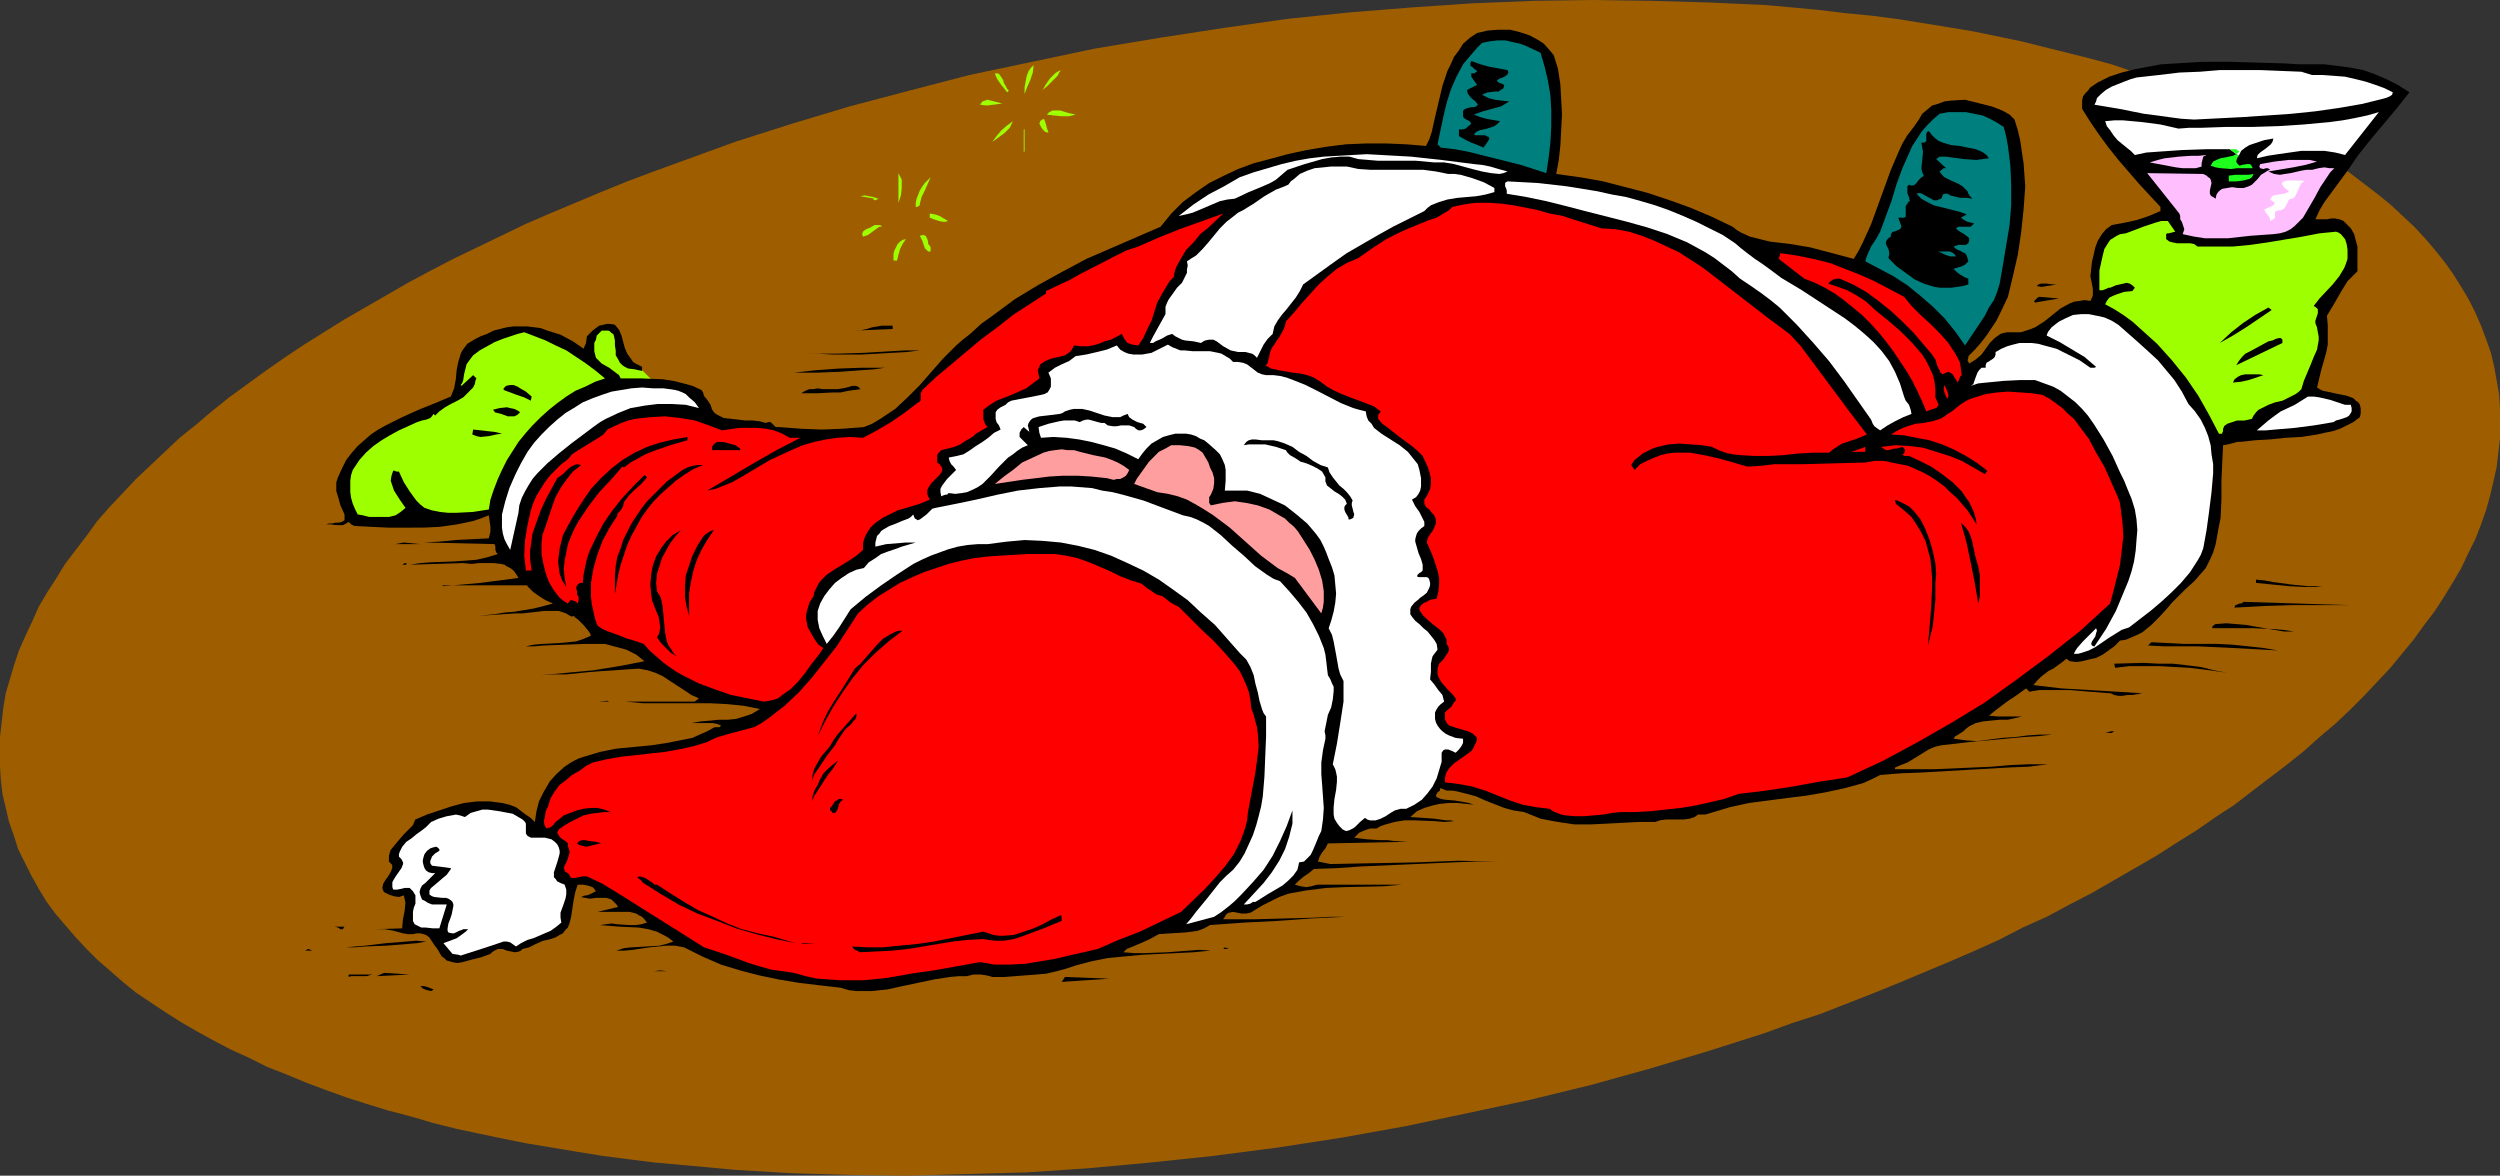 <?xml version="1.0" encoding="UTF-8" standalone="no"?>
<svg
   version="1.0"
   width="129.681mm"
   height="60.985mm"
   id="svg106"
   sodipodi:docname="Santa - Passed Out.wmf"
   xmlns:inkscape="http://www.inkscape.org/namespaces/inkscape"
   xmlns:sodipodi="http://sodipodi.sourceforge.net/DTD/sodipodi-0.dtd"
   xmlns="http://www.w3.org/2000/svg"
   xmlns:svg="http://www.w3.org/2000/svg">
  <rect width="100%" height="100%" fill="#333333" stroke="none"/>
  <sodipodi:namedview
     id="namedview106"
     pagecolor="#ffffff"
     bordercolor="#000000"
     borderopacity="0.25"
     inkscape:showpageshadow="2"
     inkscape:pageopacity="0.0"
     inkscape:pagecheckerboard="0"
     inkscape:deskcolor="#d1d1d1"
     inkscape:document-units="mm" />
  <defs
     id="defs1">
    <pattern
       id="WMFhbasepattern"
       patternUnits="userSpaceOnUse"
       width="6"
       height="6"
       x="0"
       y="0" />
  </defs>
  <path
     style="fill:#9e5e00;fill-opacity:1;fill-rule:evenodd;stroke:none"
     d="m 262.923,223.06 12.605,-2.263 12.282,-2.586 12.12,-2.586 11.958,-2.909 11.635,-3.233 11.312,-3.394 11.15,-3.556 5.333,-1.94 5.494,-1.778 10.342,-4.041 5.171,-2.101 5.01,-2.101 5.01,-2.101 4.848,-2.101 4.686,-2.101 4.686,-2.425 4.686,-2.101 4.525,-2.425 4.363,-2.263 4.202,-2.425 4.202,-2.425 4.202,-2.425 4.04,-2.586 3.878,-2.425 3.717,-2.586 3.717,-2.425 3.555,-2.748 3.394,-2.586 3.394,-2.586 3.232,-2.586 3.07,-2.748 3.07,-2.586 2.909,-2.748 2.747,-2.748 2.586,-2.748 2.586,-2.748 2.262,-2.748 2.262,-2.748 2.101,-2.909 2.101,-2.748 1.778,-2.748 1.778,-2.909 1.616,-2.748 1.293,-2.748 1.454,-2.909 1.131,-2.909 0.97,-2.748 0.808,-2.909 0.646,-2.748 0.646,-2.909 0.323,-2.748 0.323,-2.909 v -2.748 -2.748 l -0.162,-2.909 -0.485,-2.748 -0.485,-2.748 -0.646,-2.748 -0.97,-2.748 -0.97,-2.586 -1.131,-2.586 -1.293,-2.586 -1.454,-2.425 -1.616,-2.586 -1.616,-2.263 -1.939,-2.425 -1.939,-2.263 -2.101,-2.263 -2.424,-2.263 -2.262,-2.101 -2.586,-2.101 -2.747,-2.101 -2.747,-2.101 -2.909,-1.94 -2.909,-1.778 -3.232,-1.94 -3.232,-1.778 -3.394,-1.778 -3.394,-1.616 -3.717,-1.616 -3.717,-1.616 -3.717,-1.455 -3.878,-1.455 -4.04,-1.455 -4.202,-1.293 -4.202,-1.455 -4.202,-1.131 -4.525,-1.131 -4.525,-1.131 -4.525,-1.131 -4.686,-0.97 -4.686,-0.97 -4.848,-0.808 -5.01,-0.808 -5.01,-0.808 -5.01,-0.647 L 361.822,2.586 356.489,1.94 351.318,1.455 345.824,0.97 334.996,0.485 323.684,0.162 312.372,0 300.737,0.162 288.779,0.647 276.82,1.455 264.7,2.425 l -12.443,1.293 -12.443,1.778 -12.605,1.94 -12.605,2.101 -12.282,2.586 -12.282,2.586 -11.797,3.071 -11.635,3.071 -11.312,3.394 -11.15,3.556 -5.333,1.94 -5.333,1.94 -5.333,1.94 -5.171,1.94 -5.171,2.101 -5.01,2.101 -5.01,2.101 -4.848,2.101 -9.373,4.526 -4.686,2.263 -4.363,2.263 -4.525,2.425 -4.202,2.425 -4.202,2.425 -4.202,2.425 -3.878,2.425 -3.878,2.425 -3.878,2.586 -3.717,2.586 -3.555,2.586 -3.555,2.586 -3.232,2.586 -3.232,2.748 -3.232,2.586 -2.909,2.748 -2.909,2.748 -2.747,2.586 -2.586,2.748 -2.586,2.748 -2.424,2.748 -2.101,2.909 -2.101,2.748 -2.101,2.748 -1.778,2.909 -1.778,2.748 -1.616,2.748 -1.293,2.909 -1.293,2.748 -1.293,2.909 -0.97,2.909 -0.808,2.748 -0.808,2.748 -0.485,2.909 -0.323,2.909 L 0,144.504 v 2.748 2.909 l 0.162,2.748 0.323,2.748 0.646,2.748 0.646,2.748 0.97,2.748 0.808,2.586 1.293,2.586 1.293,2.586 1.454,2.586 1.454,2.425 1.778,2.425 1.939,2.263 1.939,2.263 2.262,2.425 2.101,2.101 2.424,2.101 2.586,2.263 2.586,2.101 2.909,1.94 2.909,1.94 3.07,1.94 3.07,1.778 3.232,1.778 3.394,1.778 3.555,1.616 3.555,1.778 3.717,1.455 3.878,1.616 3.878,1.455 4.04,1.455 4.04,1.293 4.202,1.293 4.363,1.131 4.363,1.293 4.525,1.131 4.525,0.97 4.686,0.97 4.848,0.97 4.848,0.808 4.848,0.808 5.01,0.808 5.01,0.647 5.171,0.647 5.333,0.485 5.333,0.485 5.333,0.485 10.827,0.647 11.312,0.323 11.312,0.162 11.797,-0.323 11.797,-0.323 11.958,-0.808 12.282,-1.131 12.282,-1.293 12.443,-1.616 z"
     id="path1" />
  <path
     style="fill:#9eff00;fill-opacity:1;fill-rule:evenodd;stroke:none"
     d="m 128.149,74.677 -0.162,-0.162 -0.485,-0.323 -0.97,-0.97 -0.485,-0.485 -0.485,-0.485 -0.323,-0.162 -0.162,-0.162 -3.232,-2.586 -1.131,-3.394 -1.454,-1.616 -1.131,0.162 -1.616,1.131 -1.293,2.263 0.162,2.101 6.626,5.172 z"
     id="path2" />
  <path
     style="fill:#000000;fill-opacity:1;fill-rule:evenodd;stroke:none"
     d="m 304.616,10.83 0.808,2.586 0.485,3.071 0.162,2.909 0.162,3.071 -0.162,3.071 -0.162,3.071 -0.323,2.909 -0.485,2.586 4.686,0.647 4.525,0.808 4.363,1.131 4.363,1.131 4.363,1.455 4.04,1.455 4.202,1.778 4.04,1.94 0.808,0.647 0.808,0.485 1.778,0.808 1.939,0.485 1.939,0.485 4.04,0.485 1.939,0.323 1.939,0.323 8.565,2.263 0.97,-1.616 0.808,-1.616 1.616,-3.556 1.293,-3.556 2.586,-7.112 1.454,-3.394 0.808,-1.778 0.97,-1.616 1.131,-1.455 1.131,-1.616 0.646,-1.131 0.97,-0.808 0.97,-0.808 1.131,-0.323 1.293,-0.485 1.293,-0.162 2.747,-0.162 2.586,0.647 2.586,0.647 1.293,0.485 1.131,0.485 1.131,0.647 0.97,0.97 0.646,2.101 0.485,2.101 0.323,2.263 0.323,2.101 0.162,2.263 0.162,2.263 -0.323,4.526 -0.485,4.526 -0.646,4.364 -0.97,4.203 -0.97,4.041 -1.454,3.071 -0.808,1.616 -0.97,1.455 -0.97,1.455 -1.131,1.455 -1.131,1.293 -1.293,1.293 v 0.323 l -0.162,0.485 0.162,0.323 0.162,0.323 1.293,-0.808 1.131,-0.97 0.808,-1.131 0.808,-1.131 0.97,-0.97 1.131,-0.808 0.485,-0.162 0.808,-0.162 h 0.808 0.808 1.131 l 0.97,-0.323 0.97,-0.323 0.808,-0.323 1.778,-1.131 1.616,-1.293 1.616,-1.293 1.778,-0.97 0.808,-0.323 1.131,-0.162 0.97,-0.162 1.131,0.162 0.323,-0.647 0.162,-0.485 v -0.647 -0.647 l -0.485,-2.425 0.162,-1.455 0.162,-1.455 0.323,-1.293 0.323,-1.455 0.485,-1.293 0.808,-1.293 0.808,-0.97 1.131,-0.808 2.586,-0.485 2.262,-0.485 2.424,-0.808 2.262,-0.97 v -0.808 l -4.202,-4.526 -4.04,-4.687 -1.939,-2.425 -1.778,-2.425 -1.778,-2.586 -1.616,-2.586 v -0.97 -0.647 l 0.162,-0.808 0.485,-0.647 0.485,-0.485 0.485,-0.647 1.454,-0.97 2.262,-1.131 2.424,-0.808 2.586,-0.647 2.586,-0.485 2.586,-0.485 2.747,-0.162 5.333,-0.323 h 5.494 l 5.494,0.162 5.333,0.162 2.424,0.162 h 2.586 2.586 l 2.586,0.323 2.424,0.323 2.586,0.485 2.262,0.808 2.262,0.97 2.262,1.131 2.262,1.455 -2.424,3.071 -5.01,5.981 -2.586,3.233 -2.101,3.071 -2.262,3.071 -2.262,3.071 -0.97,1.616 -0.808,1.778 h 0.808 0.646 0.808 l 0.808,-0.162 h 0.808 l 0.808,0.162 0.808,0.323 0.485,0.485 0.97,0.97 0.646,1.131 0.323,1.293 0.323,1.131 v 1.293 1.293 1.131 1.131 l -0.97,0.97 -0.97,0.97 -1.293,2.101 -1.293,2.263 -1.454,2.425 0.162,1.94 v 1.94 1.778 l -0.323,1.616 -0.97,3.394 -0.808,3.394 0.485,0.323 0.646,0.323 1.616,0.323 0.646,0.162 0.808,0.162 1.616,0.323 1.293,0.485 0.485,0.485 0.485,0.323 0.323,0.485 0.162,0.808 v 0.808 l -0.162,0.808 -1.293,0.97 -1.293,0.647 -1.293,0.647 -1.454,0.485 -1.616,0.323 -1.454,0.323 -3.07,0.485 -3.07,0.162 -3.07,0.323 -2.909,0.162 -2.909,0.323 h -0.646 l -1.778,0.485 -0.97,0.162 -0.162,3.394 -0.162,3.556 v 3.556 l -0.162,3.718 -0.323,1.616 -0.323,1.778 -0.323,1.778 -0.485,1.616 -0.646,1.455 -0.808,1.616 -1.131,1.293 -1.131,1.293 -1.778,1.616 -1.778,1.778 -0.808,0.808 -0.808,0.97 -1.616,1.778 -1.616,1.616 -1.778,1.455 -0.97,0.485 -1.131,0.485 -1.131,0.485 -1.131,0.162 -1.131,1.131 -1.131,0.808 -1.131,0.808 -1.293,0.647 -1.454,0.323 -1.293,0.323 -1.131,0.162 -1.293,-0.162 -0.646,-0.485 -0.808,0.647 -1.778,1.293 -0.97,0.485 -1.454,1.131 -0.808,0.808 -0.646,0.808 5.494,0.647 5.494,0.323 5.333,0.323 5.333,0.323 h -0.485 l -0.808,0.162 -0.97,0.162 h -0.97 l -0.97,0.162 h -0.808 l -0.808,-0.162 -0.646,-0.323 -4.202,-0.323 -1.939,-0.162 -1.939,-0.162 h -4.04 -1.939 l -1.939,0.323 -0.646,-0.647 -1.778,1.293 -1.939,1.293 -1.939,1.455 -1.616,1.293 1.616,0.162 h 4.848 l -1.293,0.323 -1.454,0.323 h -1.616 l -3.232,0.323 -1.454,0.323 -0.646,0.323 -0.646,0.323 -0.646,0.485 -0.485,0.485 -0.485,0.323 -0.323,0.162 -0.162,0.162 -0.646,0.323 -0.323,0.485 2.424,0.323 2.262,0.162 2.424,-0.323 2.424,-0.323 2.586,-0.162 2.424,-0.323 2.424,-0.162 h 2.424 l -2.909,0.323 -2.747,0.162 -5.171,0.485 -5.333,0.485 -2.747,0.323 -2.909,0.323 -1.293,0.323 -1.131,0.485 -2.101,1.293 -2.101,1.293 -1.293,0.485 -1.131,0.485 v 0.323 h 3.878 3.878 l 7.434,-0.323 3.717,-0.162 3.717,-0.323 3.717,-0.162 h 3.717 l -3.878,0.485 -4.04,0.162 -8.403,0.485 -8.403,0.485 -4.202,0.162 -4.04,0.323 -1.616,0.808 -1.778,0.808 -1.778,0.485 -1.778,0.485 -3.717,0.808 -3.717,0.647 -3.878,0.485 -3.717,0.485 -3.717,0.485 -3.717,0.808 -1.616,0.485 -1.616,0.485 -1.616,0.485 h -1.454 l -0.646,0.485 -0.97,0.323 -1.131,0.162 h -3.555 l -1.131,0.162 -0.97,0.323 h -3.232 l -3.07,0.162 -6.302,0.323 h -3.232 l -3.232,-0.485 -1.778,-0.323 -1.616,-0.323 -1.616,-0.647 -1.616,-0.647 -2.101,-0.323 -1.778,-0.485 -3.717,-1.455 -1.778,-0.808 -1.778,-0.485 -1.939,-0.485 -0.97,-0.162 h -1.131 l -1.131,-0.485 -0.162,0.162 v 0.323 l -0.485,0.323 -0.162,0.323 -0.162,0.323 0.162,0.323 0.808,0.323 0.808,0.162 1.939,0.162 1.939,0.323 0.808,0.162 0.97,0.323 -1.616,-0.162 -1.616,-0.162 h -1.616 l -1.778,0.162 -1.454,0.323 -1.616,0.485 -1.454,0.647 -1.293,1.131 2.424,0.162 2.262,0.162 2.262,0.323 h 0.97 l 0.646,0.162 -1.778,0.162 -2.101,-0.162 -3.878,-0.162 h -1.939 l -1.939,0.323 -1.778,0.485 -0.97,0.323 -0.808,0.485 h -1.293 l -0.97,0.323 -1.131,0.485 -0.97,0.97 1.131,0.162 1.293,0.162 2.586,0.162 h 1.454 l 1.293,0.162 2.747,0.162 -15.675,0.323 -0.485,0.97 -0.646,0.808 -0.485,0.808 -0.162,0.485 -0.162,0.485 2.424,0.485 8.403,-0.162 8.403,-0.162 8.242,-0.323 7.918,0.162 h -4.363 l -4.363,0.162 -18.422,0.808 -4.525,0.323 -4.525,0.162 -0.97,0.808 -0.97,0.647 -0.97,0.808 -0.808,0.808 1.131,0.323 1.131,0.162 0.97,-0.162 1.131,-0.323 h 16.645 l -3.555,0.323 -7.595,0.162 -3.717,0.162 -3.878,0.485 -1.778,0.323 -1.778,0.323 -1.778,0.647 -1.616,0.808 -1.616,0.808 -1.616,0.97 -0.485,0.323 -0.323,0.162 -0.808,0.162 h -0.97 l -1.616,-0.323 -0.808,0.162 -0.323,0.162 -0.323,0.323 -0.162,0.323 -0.323,0.485 h 5.979 l 6.141,-0.162 5.979,-0.162 2.909,-0.162 h 2.909 l -6.626,0.323 -6.626,0.485 -6.464,0.323 -6.787,0.485 -1.131,0.647 -1.293,0.485 -1.131,0.162 -1.293,0.162 -2.747,0.162 -2.424,0.162 -1.778,0.97 -1.778,0.808 -1.939,0.808 -0.808,0.323 -0.646,0.647 2.101,0.162 h 2.101 l 4.363,-0.162 4.202,-0.323 2.101,-0.162 2.262,0.162 -3.394,0.323 -3.232,0.162 -3.394,0.162 -3.394,0.162 -3.394,0.323 -3.394,0.323 -3.232,0.647 -3.07,0.808 -1.939,0.647 -1.778,0.485 -2.101,0.485 -1.939,0.162 -4.202,0.323 -2.101,0.162 h -2.262 l -0.485,-0.162 -0.646,-0.162 -1.131,-0.162 h -1.454 l -1.293,0.323 h -1.616 l -1.778,0.162 -3.07,0.485 -3.07,0.647 -3.07,0.647 -2.909,0.647 -3.07,0.323 h -1.454 -1.616 l -1.454,-0.162 -1.616,-0.485 -4.202,-0.485 -4.04,-0.485 -3.878,-0.647 -3.878,-0.808 -3.717,-0.97 -3.717,-1.131 -3.717,-1.616 -3.555,-1.778 -1.778,-0.323 h -1.778 l -1.616,0.162 -1.616,0.162 -3.232,0.485 -1.616,0.162 h -1.616 l 1.454,-0.485 1.454,-0.162 5.494,-0.323 1.293,-0.323 1.454,-0.485 -0.808,-0.647 -0.808,-0.485 -1.616,-0.808 -1.616,-0.485 -1.939,-0.323 -3.555,-0.162 -2.101,-0.162 -1.939,-0.162 1.131,-0.162 1.131,-0.162 1.131,0.162 2.424,0.162 h 1.131 l 1.131,-0.162 1.131,-0.323 -0.485,-0.647 -0.485,-0.485 -0.646,-0.323 -0.485,-0.323 -1.293,-0.323 h -1.131 -2.747 -1.293 -1.131 l 4.04,-0.97 -0.323,-0.485 -0.323,-0.323 -0.323,-0.323 -0.323,-0.323 -0.97,-0.323 h -2.101 l -1.131,0.162 -0.97,-0.162 -0.808,-0.162 0.808,-0.323 h 0.162 0.162 l 0.485,-0.162 0.646,-0.323 0.323,-0.162 0.323,-0.162 -0.323,-0.485 -0.323,-0.323 -0.97,-0.323 -0.97,-0.162 h -0.97 l -0.485,1.455 -0.323,1.616 -0.485,3.233 -0.323,1.293 -0.323,0.808 -0.485,0.485 -0.485,0.647 -0.646,0.323 -0.808,0.485 -0.97,0.323 -0.646,0.162 -0.808,0.162 -1.454,0.647 -1.293,0.647 -0.646,0.162 -0.646,0.162 -0.323,0.323 -0.323,0.162 -0.808,0.162 -0.808,-0.162 -0.808,-0.162 -0.808,-0.323 h -0.97 l -0.646,0.323 -0.485,0.323 -0.323,0.323 -1.778,0.647 -1.939,0.485 -1.778,0.485 -0.97,0.162 -0.97,-0.162 -0.485,-0.162 -0.646,-0.162 -0.485,-0.485 -0.485,-0.323 -0.646,-1.131 -0.323,-0.485 -0.485,-0.647 -0.646,-0.97 -0.323,-0.485 -0.646,-0.485 -0.485,-0.162 -0.646,-0.162 h -0.646 l -0.808,0.162 h -0.97 l -0.97,-0.162 -1.778,-0.485 -1.778,-0.323 h -0.808 -1.131 l 5.333,-0.162 0.162,-1.778 0.323,-1.616 0.162,-1.616 -0.162,-0.808 -0.162,-0.647 -0.97,0.323 -0.97,-0.162 -0.97,-0.323 -0.97,-0.485 -0.162,-0.323 -0.162,-0.485 0.162,-0.808 0.485,-0.808 0.485,-0.647 0.485,-0.808 0.323,-0.808 v -0.323 -0.323 l -0.323,-0.323 -0.323,-0.323 v -0.647 -0.485 l 0.323,-1.131 0.808,-0.97 0.808,-0.97 0.97,-1.131 0.97,-0.97 0.808,-0.808 0.485,-1.131 2.262,-0.97 2.424,-0.808 2.424,-0.808 2.424,-0.647 2.586,-0.323 h 2.586 l 1.131,0.162 1.293,0.162 1.293,0.323 1.293,0.485 1.939,1.455 0.97,0.647 0.808,0.808 0.323,-2.101 0.485,-1.94 0.97,-1.94 1.131,-1.94 1.293,-1.455 1.616,-1.455 0.97,-0.647 0.808,-0.485 0.97,-0.485 0.97,-0.323 1.616,-0.485 1.616,-0.485 3.232,-0.647 3.394,-0.323 3.394,-0.323 3.232,-0.485 3.232,-0.647 1.616,-0.323 1.454,-0.647 1.454,-0.647 1.454,-0.808 h 0.646 0.323 l 0.323,-0.323 -0.808,-0.323 -0.808,-0.162 h -1.454 -1.454 -1.293 l 1.778,-0.323 1.939,-0.162 1.616,-0.162 h 1.778 l 1.616,-0.162 1.616,-0.485 1.454,-0.485 1.616,-0.97 -3.232,-0.647 -3.232,-0.323 -3.232,-0.162 h -3.232 -3.232 -3.394 -3.394 l -3.394,-0.323 h 13.574 l 0.808,-0.647 -1.454,-0.647 -1.454,-0.97 -2.747,-1.778 -1.454,-0.97 -1.454,-0.647 -1.454,-0.485 -1.778,-0.323 -2.424,0.162 -2.262,0.162 -2.424,0.162 -2.262,0.162 -4.848,0.485 h -2.424 l -2.586,0.162 5.171,-0.485 5.171,-0.485 5.01,-0.808 5.01,-0.97 -0.808,-0.647 -0.808,-0.647 -0.97,-0.485 -0.97,-0.485 -4.202,-1.131 h -3.878 l -4.04,0.162 -4.202,0.162 -1.778,0.162 h -1.616 l 1.454,-0.323 1.778,-0.162 3.232,-0.162 1.778,-0.162 1.616,-0.162 1.454,-0.485 1.454,-0.647 -0.162,-0.485 -0.485,-0.647 -0.808,-0.97 -0.97,-0.97 -0.646,-0.485 -0.323,-0.323 -0.323,0.162 -0.646,-0.323 -0.485,-0.323 -1.454,-0.485 h -1.293 -1.454 l -1.454,0.162 -1.454,0.162 -1.454,0.162 h -1.293 l -7.434,0.485 1.616,-0.162 1.616,-0.162 1.939,-0.323 1.939,-0.162 3.878,-0.647 1.939,-0.485 1.778,-0.485 -1.454,-0.647 -1.293,-0.808 -1.131,-0.808 -1.131,-1.131 v -0.162 H 86.779 v 0.162 l 3.878,-0.323 3.555,-0.323 3.717,-0.485 3.717,-0.485 -0.485,-0.808 -0.485,-0.647 -0.646,-0.485 -0.646,-0.323 -0.485,-0.323 -0.646,-0.162 -1.454,-0.162 h -2.101 -0.808 l -1.454,0.162 -1.616,-0.162 -10.504,0.323 2.101,-0.323 2.101,-0.162 4.525,-0.162 4.363,-0.323 2.101,-0.485 2.101,-0.647 -0.323,-0.323 -0.162,-0.485 v -0.647 l -0.162,-0.485 v 0 l -13.898,-0.323 3.07,-0.162 3.232,-0.323 3.394,-0.162 3.07,-0.162 0.323,-1.293 v -0.97 l -0.162,-1.131 -0.162,-1.131 -1.616,0.647 -1.454,0.485 -3.07,0.647 -3.394,0.485 -3.232,0.162 H 79.669 76.114 l -3.394,-0.162 -3.232,-0.162 -0.323,-0.162 -0.323,-0.162 -0.162,-0.162 -0.323,-0.323 -0.485,0.323 -0.646,0.323 h -0.646 -0.646 l -1.131,-0.162 h -0.485 -0.323 l 0.485,-0.162 h 0.646 l 0.646,-0.162 h 0.646 l 0.646,-0.162 0.485,-0.323 v -0.485 -0.323 -0.323 l -0.808,-1.778 -0.485,-1.778 -0.323,-0.97 v -0.808 -0.97 l 0.323,-0.97 0.808,-1.778 0.808,-1.616 1.131,-1.455 1.131,-1.293 1.293,-1.131 1.293,-1.131 1.454,-0.97 1.454,-0.808 3.232,-1.616 3.232,-1.455 3.232,-1.293 3.07,-1.293 0.646,-1.616 0.323,-1.778 0.162,-1.778 0.323,-1.616 0.485,-1.616 0.323,-0.647 0.485,-0.647 0.485,-0.647 0.808,-0.485 0.808,-0.485 0.97,-0.485 1.293,-0.485 1.293,-0.647 1.293,-0.323 1.293,-0.323 1.293,-0.162 h 1.293 1.454 l 1.293,0.162 1.293,0.162 1.293,0.485 2.586,0.808 2.424,1.293 2.101,1.455 0.485,-1.131 0.162,-1.293 1.131,-1.131 0.646,-0.485 0.646,-0.485 0.808,-0.162 0.646,-0.162 h 0.808 l 0.808,0.162 0.808,0.97 0.485,1.131 0.646,2.425 0.485,1.131 0.808,1.131 0.323,0.485 0.485,0.323 0.646,0.323 0.646,0.323 v 0.808 l -1.454,-0.323 -1.293,-0.162 -0.646,-0.323 -0.485,-0.323 -0.485,-0.485 -0.323,-0.647 -0.485,-0.808 V 68.696 l -0.162,-0.97 v -0.97 l -0.162,-0.808 -0.162,-0.485 -0.323,-0.162 -0.323,-0.323 -0.323,-0.162 h -0.646 -0.646 l -0.485,0.485 -0.485,0.485 -0.162,0.808 -0.323,0.647 v 1.616 l 0.162,0.647 0.162,0.647 1.131,1.131 1.454,0.808 1.293,0.97 0.646,0.485 0.323,0.647 h 4.202 l 4.04,0.162 2.101,0.323 1.939,0.485 1.778,0.485 1.778,0.808 0.323,0.485 0.162,0.647 0.646,0.808 0.646,0.97 0.162,0.485 0.162,0.485 0.485,0.647 0.485,0.323 1.293,0.647 1.454,0.162 1.454,0.162 1.293,0.162 h 1.454 l 1.454,0.162 1.131,0.323 0.485,-0.162 h 0.323 0.162 l 0.323,0.323 0.646,0.647 h 0.323 0.323 l 2.262,0.162 2.101,0.162 4.04,0.162 4.04,-0.162 4.202,-0.323 1.616,-0.647 1.616,-0.97 1.454,-0.97 1.454,-0.97 2.424,-2.263 2.424,-2.425 2.262,-2.586 2.262,-2.586 2.586,-2.586 1.293,-1.131 1.454,-1.131 2.101,-1.94 2.262,-1.616 4.363,-3.233 4.525,-2.748 4.686,-2.586 4.848,-2.586 4.848,-2.101 9.696,-4.203 2.101,-2.586 2.262,-2.263 2.586,-1.94 2.586,-1.778 2.909,-1.455 2.747,-1.293 3.07,-1.131 3.07,-0.808 3.555,-0.97 3.717,-0.808 3.878,-0.647 3.878,-0.485 3.878,-0.162 h 4.04 l 3.878,0.162 3.878,0.323 0.646,-1.293 0.485,-1.455 0.646,-2.909 1.454,-6.142 0.97,-2.909 0.646,-1.293 0.646,-1.455 0.97,-1.293 0.808,-1.293 1.293,-1.131 1.454,-0.97 2.101,-0.485 2.101,-0.162 h 2.262 l 1.939,0.485 1.939,0.647 1.778,0.97 0.97,0.647 1.293,1.455 z"
     id="path3" />
  <path
     style="fill:#007f7f;fill-opacity:1;fill-rule:evenodd;stroke:none"
     d="m 302.03,10.345 0.808,2.748 0.646,2.748 0.485,2.909 0.162,2.909 v 3.071 l -0.162,3.071 -0.323,2.909 -0.485,3.233 -5.01,-1.616 -5.171,-1.293 -5.171,-1.293 -2.586,-0.485 -2.747,-0.323 -0.646,-0.647 1.131,-5.334 0.646,-2.748 0.808,-2.586 1.131,-2.586 1.293,-2.425 0.808,-0.97 0.97,-1.131 0.97,-1.131 0.97,-0.97 1.616,-0.323 1.454,-0.162 h 1.454 l 1.454,0.323 1.454,0.323 1.293,0.485 z"
     id="path4" />
  <path
     style="fill:#000000;fill-opacity:1;fill-rule:evenodd;stroke:none"
     d="m 295.566,13.739 0.162,0.485 -0.162,0.323 -0.323,0.323 -0.323,0.162 -0.323,0.162 -0.485,0.162 -0.323,0.162 -0.323,0.323 0.323,0.323 0.808,0.323 0.323,0.162 -0.162,0.647 -0.485,0.323 -0.485,0.323 h -0.646 l -1.454,0.162 -0.485,0.162 -0.646,0.323 1.293,0.647 1.293,0.323 1.293,0.162 1.454,0.162 -0.808,0.485 -0.808,0.485 -1.778,0.485 -1.778,0.485 -0.97,0.323 -0.808,0.323 1.293,0.485 1.131,0.323 2.747,0.485 -0.485,0.485 -0.646,0.485 -1.454,0.485 -1.454,0.323 -0.646,0.323 -0.485,0.485 0.323,0.162 h 0.323 1.616 l 0.162,0.162 0.485,0.162 0.162,0.323 -0.162,0.323 -0.323,0.485 -0.323,0.485 -0.162,0.162 -0.162,0.323 -1.131,-0.485 -1.293,-0.485 -1.293,-0.647 -1.131,-0.647 v -1.293 h 0.646 l 0.646,-0.162 1.131,-0.97 -0.323,-0.485 -0.646,-0.323 -0.485,-0.323 -0.162,-0.323 V 22.468 21.821 l 0.162,-0.323 0.323,-0.162 0.485,-0.162 0.646,-0.162 h 0.485 l 0.485,-0.162 0.323,-0.323 -0.485,-0.647 -0.808,-0.647 -0.646,-0.808 -0.162,-0.485 v -0.323 l 1.939,-0.97 -0.808,-1.131 -0.323,-0.485 v -0.323 -0.323 h 0.646 l 0.162,-0.162 0.323,-0.162 -0.162,-0.323 -0.323,-0.162 -0.485,-0.485 -0.323,-0.162 v -0.323 -0.323 l 0.162,-0.323 1.778,0.647 1.778,0.485 1.778,0.323 z"
     id="path5" />
  <path
     style="fill:#9eff00;fill-opacity:1;fill-rule:evenodd;stroke:none"
     d="m 202.646,12.769 -0.162,1.455 -0.485,1.455 -0.646,1.455 -0.485,1.293 v -0.647 -0.647 l 0.323,-1.778 0.162,-0.647 0.323,-0.808 0.485,-0.647 z"
     id="path6" />
  <path
     style="fill:#9eff00;fill-opacity:1;fill-rule:evenodd;stroke:none"
     d="m 207.979,13.739 -0.323,0.485 -0.323,0.647 -0.97,0.97 -0.97,0.97 -0.97,0.808 0.646,-1.131 0.808,-1.131 0.97,-0.97 0.485,-0.323 z"
     id="path7" />
  <path
     style="fill:#ffffff;fill-opacity:1;fill-rule:evenodd;stroke:none"
     d="m 453.287,14.709 h 2.101 l 2.262,0.162 2.101,0.162 2.101,0.485 1.939,0.485 1.939,0.647 1.778,0.647 1.616,0.808 -0.162,0.485 -0.485,0.323 -0.808,0.323 -4.525,1.131 -4.686,0.808 -4.525,0.647 -4.686,0.485 -9.534,0.647 -9.534,0.485 -2.586,-0.162 -2.424,-0.323 -4.848,-0.647 -4.848,-0.97 -4.848,-0.808 0.323,-0.647 0.162,-0.647 0.808,-0.808 0.97,-0.808 1.131,-0.647 2.424,-0.97 1.293,-0.485 1.131,-0.323 4.363,-0.485 4.04,-0.485 4.04,-0.162 3.878,-0.323 h 3.878 4.04 l 4.04,0.162 4.04,0.162 z"
     id="path8" />
  <path
     style="fill:#9eff00;fill-opacity:1;fill-rule:evenodd;stroke:none"
     d="m 197.798,17.78 -0.323,0.323 -0.646,-0.808 -0.646,-0.808 -0.646,-0.97 -0.323,-0.647 -0.162,-0.485 h 0.646 l 0.323,0.323 0.323,0.485 0.323,0.485 0.162,0.647 0.323,0.485 0.323,0.647 z"
     id="path9" />
  <path
     style="fill:#9eff00;fill-opacity:1;fill-rule:evenodd;stroke:none"
     d="m 196.829,20.205 h -0.323 l -0.485,0.162 -1.293,0.162 -1.293,0.162 -1.293,-0.162 0.485,-0.647 0.485,-0.162 0.485,-0.162 0.646,0.162 1.293,0.323 0.646,0.162 z"
     id="path10" />
  <path
     style="fill:#9eff00;fill-opacity:1;fill-rule:evenodd;stroke:none"
     d="m 210.888,22.468 -1.293,0.323 h -1.454 l -1.616,-0.162 -1.293,-0.162 0.485,-0.485 0.646,-0.323 h 0.646 0.808 l 1.616,0.485 z"
     id="path11" />
  <path
     style="fill:#007f7f;fill-opacity:1;fill-rule:evenodd;stroke:none"
     d="m 392.849,24.892 0.485,1.94 0.323,1.778 0.485,3.879 0.162,3.879 v 3.879 l -0.323,3.879 -0.646,3.879 -0.646,3.879 -0.646,3.718 -0.485,1.616 -0.646,1.616 -0.97,1.455 -0.808,1.616 -0.97,1.455 -0.97,1.455 -1.939,2.909 -1.939,-2.748 -2.101,-2.586 -2.262,-2.263 -2.424,-2.101 -2.586,-2.101 -2.747,-1.778 -2.747,-1.455 -2.747,-1.455 0.162,-0.647 0.323,-0.808 0.646,-1.455 0.97,-1.455 0.808,-1.455 1.131,-3.071 1.131,-3.071 0.97,-3.233 1.131,-3.071 1.293,-2.909 0.646,-1.455 0.97,-1.455 0.808,-1.293 1.131,-1.293 1.131,-1.131 1.293,-1.131 1.778,-0.323 h 1.616 1.778 l 1.616,0.323 1.616,0.323 1.454,0.647 1.454,0.808 z"
     id="path12" />
  <path
     style="fill:#ffffff;fill-opacity:1;fill-rule:evenodd;stroke:none"
     d="m 437.128,29.256 h -4.686 l -4.686,0.162 -4.686,0.323 -2.262,0.162 -2.262,0.485 -0.808,-0.808 -0.808,-0.647 -1.778,-1.455 -0.808,-0.97 -0.646,-0.97 -0.646,-0.808 -0.323,-0.97 1.778,-0.162 h 1.778 l 3.555,0.323 3.717,0.485 3.555,0.808 2.101,-0.162 h 2.424 l 4.686,-0.162 h 5.171 l 5.171,-0.162 5.01,-0.323 5.171,-0.485 2.424,-0.323 2.586,-0.485 2.262,-0.485 2.262,-0.647 -6.626,8.405 -1.939,-0.485 -2.101,-0.323 h -2.262 -2.262 l -2.262,0.323 -2.262,0.323 -2.101,0.323 -2.101,0.485 0.162,-0.647 0.485,-0.485 1.131,-0.808 0.97,-0.808 0.323,-0.485 0.162,-0.647 -1.778,0.323 -1.939,0.647 -0.97,0.323 -0.808,0.485 -0.808,0.647 -0.485,0.97 z"
     id="path13" />
  <path
     style="fill:#1eff1e;fill-opacity:1;fill-rule:evenodd;stroke:none"
     d="m 438.905,30.549 -0.323,0.485 -0.162,0.647 0.162,0.323 0.162,0.162 0.323,0.323 0.485,-0.162 0.97,-0.162 h 0.485 l 0.323,0.162 0.162,0.323 0.162,0.323 h -0.97 -0.97 -1.131 l -1.131,0.162 -2.101,-0.162 -0.97,-0.162 -0.97,-0.323 0.485,-0.808 0.646,-0.323 0.808,-0.323 0.808,-0.162 0.808,-0.162 0.808,-0.162 0.646,-0.323 0.646,-0.485 -0.646,-0.485 h -1.293 z"
     id="path14" />
  <path
     style="fill:#9eff00;fill-opacity:1;fill-rule:evenodd;stroke:none"
     d="m 205.555,26.024 -0.646,-0.162 -0.485,-0.485 -0.323,-0.485 -0.323,-0.647 0.162,-0.485 0.162,-0.162 0.323,-0.162 v -0.162 l 0.323,0.162 0.162,0.485 0.162,0.485 0.162,0.647 0.162,0.485 z"
     id="path15" />
  <path
     style="fill:#9eff00;fill-opacity:1;fill-rule:evenodd;stroke:none"
     d="m 198.606,23.761 -0.323,0.647 -0.323,0.647 -0.485,0.485 -0.485,0.485 -1.293,0.97 -1.131,0.808 0.808,-1.131 0.97,-1.131 1.131,-0.97 z"
     id="path16" />
  <path
     style="fill:#9eff00;fill-opacity:1;fill-rule:evenodd;stroke:none"
     d="m 200.869,29.741 h -0.162 v -4.364 h 0.162 z"
     id="path17" />
  <path
     style="fill:#000000;fill-opacity:1;fill-rule:evenodd;stroke:none"
     d="m 389.94,31.034 -1.293,0.162 -1.131,0.162 -2.424,-0.162 -1.131,-0.162 -1.293,-0.162 -1.131,-0.162 h -1.293 l -0.646,0.485 1.939,1.778 h -0.485 l -0.162,0.162 -0.646,0.485 0.485,0.647 0.485,0.485 1.293,0.647 1.454,0.647 0.808,0.485 0.485,0.485 0.485,0.485 0.162,0.485 0.323,0.485 0.485,0.485 -1.131,-0.162 h -1.293 l -1.293,-0.323 -0.646,-0.162 -0.485,-0.323 h -0.323 -0.323 l -0.323,0.162 -0.162,0.485 -0.162,0.323 -0.485,0.162 -0.323,0.162 h -0.646 l -0.485,-0.323 -0.646,-0.323 -1.131,-0.647 -0.485,-0.162 -0.646,0.162 0.97,0.97 1.131,0.647 1.293,0.647 1.293,0.323 2.586,0.647 1.293,0.323 1.293,0.485 -1.131,0.647 0.646,0.485 0.646,0.323 0.646,0.162 0.646,0.162 -0.323,0.323 -0.323,0.323 h -0.97 -0.97 -0.485 l -0.485,0.323 0.323,0.323 0.485,0.323 0.808,0.485 0.646,0.485 0.323,0.323 v 0.485 l -0.162,0.485 -0.485,0.323 h -0.323 -1.131 l -0.485,0.162 -0.485,0.162 0.323,0.323 0.485,0.323 0.485,0.162 0.485,0.323 0.485,0.162 0.323,0.485 0.162,0.485 0.162,0.647 -0.323,0.323 -0.323,0.323 -0.646,0.323 -1.616,0.485 0.646,0.647 0.646,0.485 0.808,0.485 0.808,0.323 v 1.131 l -1.131,0.323 -1.131,0.162 -1.131,0.162 h -1.131 -0.97 l -1.131,-0.162 -2.101,-0.647 -1.778,-0.808 -1.778,-1.293 -1.778,-1.293 -1.616,-1.616 0.162,-0.647 V 49.461 l -0.162,-0.647 -0.485,-0.97 v -0.485 l 0.323,-0.485 0.162,-0.162 0.485,-0.323 v -0.485 l 0.162,-0.162 0.162,-0.323 h 0.323 l 0.808,-0.323 0.323,-0.162 0.323,-0.485 -0.646,-1.778 h 0.485 0.485 0.162 l 0.323,-0.162 v -0.323 -0.647 -1.131 l 0.323,-0.485 0.162,-0.323 0.323,-0.162 -0.162,-0.808 -0.162,-0.323 -0.162,-0.485 v -0.808 -0.485 l 0.323,-0.323 0.323,0.162 h 0.485 l 0.323,-0.162 0.323,-0.323 0.646,-0.808 0.808,-0.647 -0.323,-0.647 -0.162,-0.808 0.162,-1.455 0.162,-1.778 -0.162,-0.808 -0.162,-0.97 h 0.646 l 0.323,-0.323 v -0.323 -1.131 l 0.162,-0.323 0.323,-0.162 0.646,0.808 0.646,0.647 0.646,0.485 0.808,0.323 1.616,0.485 1.616,0.162 1.616,0.323 1.616,0.323 0.808,0.323 0.646,0.323 0.646,0.485 z"
     id="path18" />
  <path
     style="fill:#ffffff;fill-opacity:1;fill-rule:evenodd;stroke:none"
     d="m 295.566,33.621 -0.808,0.323 -0.808,0.162 -1.616,-0.162 -1.778,-0.323 -1.939,-0.485 -3.555,-0.97 -1.939,-0.323 h -1.939 l -1.778,-0.162 -1.778,-0.162 h -7.434 l -1.939,-0.162 -1.939,-0.162 -1.778,-0.485 h -1.778 l -1.778,0.162 -1.778,0.323 -3.394,0.97 -3.394,1.131 -1.131,0.97 -1.131,0.97 -1.131,0.647 -1.454,0.647 -2.747,1.131 -2.747,1.293 -1.454,0.162 -1.454,0.323 -5.333,2.263 -1.293,0.323 -1.454,0.323 1.454,-1.131 1.454,-1.131 2.909,-1.94 3.07,-1.616 3.07,-1.778 2.747,-0.97 2.747,-0.808 2.747,-0.808 2.747,-0.647 2.747,-0.485 2.747,-0.323 2.747,-0.162 2.909,-0.162 2.747,-0.162 2.909,0.162 2.909,0.162 2.909,0.162 5.979,0.647 6.302,0.808 1.616,0.162 1.616,0.323 1.616,0.485 z"
     id="path19" />
  <path
     style="fill:#ffbfff;fill-opacity:1;fill-rule:evenodd;stroke:none"
     d="m 432.603,30.388 -0.646,0.323 -0.162,0.647 -0.162,0.647 v 0.647 l -1.131,0.323 h -1.293 -1.293 l -1.293,-0.162 -2.586,-0.485 -2.586,-0.485 1.616,-0.485 1.293,-0.323 2.747,-0.323 2.424,-0.162 h 1.454 z"
     id="path20" />
  <path
     style="fill:#ffbfff;fill-opacity:1;fill-rule:evenodd;stroke:none"
     d="m 454.257,31.681 -2.262,0.647 -2.424,0.485 -4.848,0.808 1.131,0.485 1.131,0.162 0.97,-0.162 1.131,-0.162 2.101,-0.485 0.97,-0.162 h 1.131 l 1.293,-0.323 1.131,-0.162 0.97,0.162 h 0.97 l -0.808,0.808 -0.646,0.97 -1.293,1.94 -1.131,2.101 -1.131,1.94 -1.131,1.94 -0.808,0.808 -0.808,0.808 -0.808,0.647 -0.97,0.485 -1.131,0.323 -1.293,0.162 -4.525,0.323 -4.363,0.485 h -2.262 -2.262 l -2.101,-0.323 -2.262,-0.485 0.162,-0.485 0.162,-0.485 -0.162,-0.485 -0.162,-0.485 -0.162,-0.485 -0.323,-0.485 v -0.647 l -0.162,-0.485 -6.302,-7.92 10.989,0.162 0.646,0.323 0.323,0.323 0.323,0.162 0.162,0.323 0.162,0.647 -0.323,1.455 v 0.647 l 0.162,0.323 0.162,0.162 0.323,0.162 0.485,0.323 0.162,-0.808 0.323,-0.485 0.323,-0.323 0.485,-0.323 0.97,-0.162 0.97,-0.162 1.131,0.162 h 1.131 l 0.97,-0.323 0.646,-0.323 0.323,-0.323 0.808,-0.808 0.646,-0.808 0.808,-0.485 0.485,-0.323 0.485,-0.162 -0.162,-0.162 -0.323,-0.162 h -0.323 l -0.485,0.162 -0.646,-0.162 -0.162,-0.323 0.162,-0.485 2.747,-0.485 2.747,-0.323 h 2.909 1.293 z"
     id="path21" />
  <path
     style="fill:#ffffff;fill-opacity:1;fill-rule:evenodd;stroke:none"
     d="m 283.931,34.106 h 1.293 l 1.131,0.162 1.131,0.323 1.131,0.323 2.262,0.808 2.101,1.131 v 0.808 l -1.778,0.485 -1.778,0.323 -3.717,0.323 -1.939,0.323 -1.616,0.485 -0.808,0.323 -0.808,0.323 -0.646,0.485 -0.646,0.647 -6.141,3.071 -2.909,1.616 -3.07,1.778 -3.07,1.778 -2.747,1.94 -2.909,2.101 -2.909,2.101 -0.646,1.293 -0.808,1.293 -1.778,2.263 -0.97,1.131 -0.808,1.131 -0.646,1.131 -0.323,1.455 -0.97,0.97 -0.808,1.131 -1.293,2.586 -0.485,-0.485 -0.485,-0.323 -0.646,-0.162 -0.646,-0.162 h -0.808 -0.646 l -1.454,-0.323 -1.454,-0.808 -1.293,-0.97 -0.646,-0.323 h -0.808 l -0.808,0.162 -0.323,0.162 -0.485,0.323 -1.454,-0.323 -1.616,-0.162 -0.646,-0.162 -0.646,-0.323 -0.646,-0.323 -0.646,-0.485 -0.97,0.323 -1.131,0.647 -1.131,0.485 -0.485,0.323 h -0.646 l 0.646,-1.293 0.808,-1.455 1.616,-2.909 v -0.808 -0.647 l 0.323,-0.808 0.323,-0.647 0.808,-1.131 0.808,-1.131 0.97,-0.97 0.646,-1.293 0.323,-0.647 v -0.647 l 0.162,-0.808 -0.162,-0.808 0.97,-0.647 0.808,-0.485 1.293,-1.293 1.131,-1.293 2.262,-2.748 1.293,-1.293 1.454,-1.131 0.808,-0.647 0.97,-0.485 2.101,-1.293 2.101,-1.455 2.262,-1.293 1.293,-0.485 1.131,-0.485 0.485,-0.647 0.646,-0.485 1.131,-0.97 1.454,-0.647 1.454,-0.485 1.616,-0.162 1.616,-0.162 h 3.07 l 2.262,0.485 2.424,0.162 h 7.757 2.586 l 2.424,0.323 z"
     id="path22" />
  <path
     style="fill:#9eff00;fill-opacity:1;fill-rule:evenodd;stroke:none"
     d="m 176.144,39.763 v -5.819 l 0.323,0.647 0.323,0.647 v 0.808 0.808 l -0.162,1.455 z"
     id="path23" />
  <path
     style="fill:#1eff1e;fill-opacity:1;fill-rule:evenodd;stroke:none"
     d="m 441.814,34.106 -0.323,0.647 -0.485,0.323 -0.646,0.162 -0.646,0.162 -1.293,0.162 h -1.454 v -1.131 l 1.293,-0.162 h 1.293 1.293 z"
     id="path24" />
  <path
     style="fill:#9eff00;fill-opacity:1;fill-rule:evenodd;stroke:none"
     d="m 182.446,34.752 -1.131,2.586 -0.646,1.293 -0.323,1.293 v 0.323 l -0.323,0.162 -0.162,0.162 h -0.323 v -0.808 l 0.162,-0.808 0.323,-0.808 0.323,-0.808 0.485,-0.808 0.485,-0.647 0.646,-0.647 z"
     id="path25" />
  <path
     style="fill:#ffffff;fill-opacity:1;fill-rule:evenodd;stroke:none"
     d="m 451.833,35.56 -0.646,0.323 -0.323,0.647 -0.485,1.131 -0.485,0.97 -0.485,0.323 -0.646,0.162 -0.323,0.647 -0.323,0.647 -0.323,0.485 -0.323,0.162 -0.323,0.162 h -0.485 l -0.323,0.162 -0.323,0.162 v 0.323 0.808 l -0.323,0.323 -0.646,0.323 v -0.485 l -0.162,-0.323 -0.646,-0.808 -0.162,-0.323 -0.162,-0.323 1.131,-0.485 0.646,-0.323 0.323,-0.485 -0.97,-0.647 0.323,-0.485 0.323,-0.323 0.97,-0.162 1.131,-0.162 0.485,-0.162 0.485,-0.323 -0.646,-0.485 -0.485,-0.485 -0.162,-0.323 -0.162,-0.162 0.162,-0.162 0.162,-0.323 h 0.323 l 0.323,-0.162 h 0.97 0.97 0.97 z"
     id="path26" />
  <path
     style="fill:#ffffff;fill-opacity:1;fill-rule:evenodd;stroke:none"
     d="m 340.168,47.683 1.131,0.97 1.454,1.131 0.646,0.485 0.646,0.485 1.454,0.97 1.778,1.293 1.939,1.455 4.04,2.425 4.202,2.748 4.202,2.748 1.939,1.455 1.939,1.616 1.778,1.616 1.616,1.778 1.454,1.94 1.131,2.101 0.97,2.263 0.808,2.586 0.323,0.808 0.646,0.808 0.323,0.97 0.162,0.808 -1.616,0.647 -1.616,0.808 -1.454,0.808 -1.454,0.97 -0.485,-0.323 -0.646,-0.485 -0.323,-0.485 -0.323,-0.808 -5.333,-7.597 -2.909,-3.879 -3.07,-3.556 -3.232,-3.556 -3.394,-3.394 -1.778,-1.455 -1.939,-1.455 -2.101,-1.455 -1.939,-1.293 -1.616,-1.455 -3.394,-2.586 -1.778,-1.131 -1.778,-0.97 -1.778,-0.97 -3.878,-1.616 -3.878,-1.293 -4.04,-1.131 -8.242,-2.101 -3.717,-0.97 -3.878,-0.97 -3.878,-0.808 -3.878,-0.647 v -0.323 -0.323 l -0.162,-0.485 -0.162,-0.323 v -0.323 -0.323 l 0.162,-0.162 0.323,-0.162 5.979,0.323 5.656,0.647 5.979,0.97 2.909,0.647 2.747,0.485 2.909,0.808 2.747,0.808 2.747,0.97 2.747,1.131 2.586,1.131 2.586,1.293 2.586,1.293 z"
     id="path27" />
  <path
     style="fill:#9eff00;fill-opacity:1;fill-rule:evenodd;stroke:none"
     d="m 172.104,38.955 h 0.162 v 0 l -0.323,0.162 -0.323,0.162 -0.485,-0.162 0.323,-0.162 -2.747,-0.485 0.808,-0.162 0.808,0.162 0.97,0.162 z"
     id="path28" />
  <path
     style="fill:#ff0000;fill-opacity:1;fill-rule:evenodd;stroke:none"
     d="m 313.988,44.774 2.747,0.162 2.586,0.485 2.586,0.808 2.424,0.97 2.424,1.131 2.424,1.131 2.262,1.455 2.262,1.455 4.202,3.233 8.565,6.627 4.363,3.233 2.101,2.263 1.939,2.586 3.717,5.011 1.939,2.586 1.778,2.425 3.717,4.849 -1.939,0.808 -1.939,0.647 -0.97,0.323 -0.808,0.485 -0.97,0.647 -0.808,0.647 h -2.909 l -3.07,0.162 -2.909,0.323 -2.909,0.162 h -2.909 l -2.747,-0.162 -1.454,-0.162 -1.454,-0.323 -1.293,-0.485 -1.293,-0.647 -1.939,-0.323 -2.262,-0.162 -2.101,-0.162 -2.262,0.162 -2.101,0.485 -0.97,0.323 -0.97,0.485 -0.97,0.485 -0.808,0.647 -0.808,0.647 -0.646,0.97 0.646,0.97 1.131,-1.131 1.293,-0.647 1.454,-0.647 1.293,-0.485 1.293,-0.323 1.454,-0.162 h 1.454 1.454 l 2.747,0.485 2.909,0.647 2.909,0.808 2.747,0.808 2.586,-0.162 2.747,-0.323 h 2.747 2.909 l 5.979,-0.162 6.141,-0.162 1.778,-0.323 h 1.778 l 1.616,0.323 1.616,0.323 1.616,0.323 1.454,0.647 1.454,0.647 1.454,0.808 1.454,0.97 1.293,0.97 1.131,1.131 1.293,1.131 2.101,2.425 1.778,2.748 -0.162,-1.131 -0.323,-1.131 -0.485,-1.131 -0.485,-0.97 -0.808,-1.131 -0.646,-0.97 -1.778,-1.778 -2.101,-1.616 -2.101,-1.455 -2.262,-1.131 -2.101,-0.97 h -0.97 l -0.323,-0.323 0.323,-0.162 0.162,-0.485 v -0.323 l -0.162,-0.162 -0.323,-0.323 -1.131,0.323 h -0.485 l -0.485,0.162 -0.646,0.162 h -0.485 l -0.485,-0.323 -0.485,-0.323 1.454,-0.162 1.454,-0.162 2.747,0.162 2.586,0.323 2.586,0.808 2.586,0.808 2.424,0.97 2.262,1.293 2.262,1.293 0.485,-0.647 -2.101,-1.616 -2.101,-1.293 -2.424,-1.293 -2.262,-0.97 -2.424,-0.808 -2.586,-0.485 -2.424,-0.485 -2.586,-0.162 0.808,-0.485 0.808,-0.485 1.616,-0.647 1.616,-0.485 1.616,-0.162 1.616,-0.323 1.616,-0.485 0.808,-0.485 0.646,-0.485 0.808,-0.485 0.808,-0.647 0.808,-0.647 0.97,-0.647 0.97,-0.485 0.97,-0.323 2.101,-0.647 2.262,-0.323 2.101,-0.162 2.424,0.162 2.262,0.162 2.101,0.323 1.454,0.808 1.131,0.808 1.293,0.97 1.131,1.131 1.131,0.97 0.97,1.293 1.939,2.586 1.454,2.748 1.616,2.748 1.293,2.909 1.293,2.909 0.485,1.293 0.162,1.293 0.323,2.586 0.162,2.748 -0.323,2.748 -0.323,2.748 -1.293,5.172 -0.646,2.425 -5.818,5.334 -6.141,4.849 -6.302,4.687 -6.302,4.526 -6.626,4.041 -6.787,3.879 -6.626,3.556 -6.949,3.233 -5.333,0.808 -5.333,0.97 -5.333,0.808 -5.333,0.647 -2.747,0.97 -2.747,0.647 -2.909,0.647 -2.909,0.485 -3.07,0.323 -2.909,0.323 -2.909,0.162 h -2.909 l -1.616,0.162 -1.778,0.323 -3.717,0.323 h -1.778 l -1.939,-0.162 -0.808,-0.162 -0.808,-0.323 -0.808,-0.323 -0.646,-0.485 -1.454,-0.162 -1.293,-0.162 -2.586,-0.485 -2.424,-0.808 -2.424,-0.97 -2.424,-0.97 -2.586,-0.808 -2.586,-0.485 -1.293,-0.162 -1.454,-0.162 v -0.808 l 0.162,-0.808 0.323,-0.647 0.323,-0.485 0.97,-0.97 2.262,-1.616 1.131,-0.808 0.323,-0.485 0.323,-0.647 0.323,-0.647 0.162,-0.808 -0.485,-0.485 -0.323,-0.323 -0.97,-0.485 -1.131,-0.323 -1.131,-0.323 -0.97,-0.323 -0.485,-0.162 -0.323,-0.323 -0.323,-0.485 -0.162,-0.485 v -0.485 -0.808 l 1.293,-1.131 0.485,-0.808 0.323,-0.323 v -0.485 l -0.646,-0.808 -0.808,-0.808 -1.293,-1.455 -0.485,-0.808 -0.323,-0.808 v -0.97 l 0.162,-0.647 0.162,-0.485 0.808,-0.808 0.646,-0.97 0.323,-0.485 0.162,-0.485 -0.162,-0.647 -0.323,-0.485 v -0.808 l -0.323,-0.647 -0.323,-0.647 -0.646,-0.647 -1.454,-1.131 -1.293,-1.131 -0.646,-0.647 -0.323,-0.485 -0.323,-0.485 v -0.485 l 0.323,-0.485 0.646,-0.485 0.485,-0.162 0.485,-0.323 0.646,-0.162 0.808,-0.162 0.323,-1.293 0.162,-1.455 v -1.293 l -0.323,-1.455 -0.485,-1.455 -0.485,-1.455 -1.131,-2.586 0.162,-0.808 0.485,-0.808 0.485,-0.647 0.323,-0.647 0.323,-0.808 v -0.647 l -0.162,-0.647 -0.323,-0.485 -0.323,-0.323 -0.485,-0.647 -0.646,-0.485 -0.323,-0.647 V 98.276 97.952 l 0.646,-0.97 0.485,-1.131 0.162,-0.97 V 93.75 l -0.323,-1.293 -0.323,-0.97 -0.97,-2.101 -0.97,-0.97 -1.131,-0.97 -2.424,-1.778 -2.262,-1.778 -1.131,-0.808 -0.808,-0.97 v -0.485 -0.323 l 0.323,-0.323 0.162,-0.323 -1.293,-0.97 -1.616,-0.647 -3.07,-1.131 -1.616,-0.647 -1.454,-0.647 -1.454,-0.808 -1.293,-0.97 -1.293,-0.808 -1.293,-0.485 -1.454,-0.323 -1.454,-0.162 -2.747,-0.485 -1.454,-0.323 -1.131,-0.647 0.323,-0.162 0.162,-0.323 0.162,-0.647 0.162,-0.485 v -0.323 l 0.162,-0.647 0.323,-0.808 0.485,-0.647 0.485,-0.808 0.485,-0.647 0.808,-1.455 0.323,-0.808 0.162,-0.808 1.616,-1.778 1.616,-1.94 1.616,-1.778 1.616,-1.778 1.778,-1.616 1.778,-1.455 1.939,-1.131 1.131,-0.485 1.131,-0.485 2.747,-1.94 2.747,-1.778 2.909,-1.455 1.454,-0.647 1.616,-0.647 1.939,-0.808 1.939,-0.647 1.616,-0.97 0.808,-0.485 0.646,-0.647 2.262,-0.485 2.424,-0.323 h 2.424 l 2.424,0.162 2.424,0.323 2.424,0.485 2.424,0.485 2.262,0.647 2.586,0.485 2.424,0.808 2.586,0.808 z"
     id="path29" />
  <path
     style="fill:#9eff00;fill-opacity:1;fill-rule:evenodd;stroke:none"
     d="m 185.84,43.319 -0.485,0.162 h -0.485 l -0.808,-0.162 -0.97,-0.323 -0.808,-0.323 v -0.808 l 0.97,0.162 0.97,0.323 z"
     id="path30" />
  <path
     style="fill:#ff0000;fill-opacity:1;fill-rule:evenodd;stroke:none"
     d="m 239.814,41.864 -2.909,2.748 -1.616,1.293 -1.293,1.616 -1.454,1.455 -0.97,1.616 -0.97,1.778 -0.323,0.97 -0.162,0.97 -0.808,0.808 -0.485,0.808 -0.97,1.616 -0.97,1.778 -1.131,3.556 -0.808,1.616 -0.808,1.778 -0.97,1.455 -1.131,-0.162 -0.97,-0.323 -0.646,-0.808 -0.485,-0.97 -2.101,1.131 -1.293,0.323 -1.131,0.485 -1.131,0.323 -1.131,0.162 h -1.293 l -1.293,-0.162 -0.323,0.647 -0.323,0.485 -0.646,0.485 -0.485,0.323 -1.293,0.323 -1.454,0.323 -1.131,0.485 -0.485,0.323 -0.485,0.323 -0.162,0.485 -0.323,0.647 0.162,0.808 0.162,0.808 -1.293,0.97 -1.293,0.97 -2.909,1.293 -2.909,1.131 -1.293,0.808 -1.293,0.97 v 0.97 0.808 l 0.323,0.97 0.485,0.647 -2.262,1.293 -0.485,0.485 -0.485,0.323 -1.131,0.647 -0.97,0.647 -1.131,0.485 -1.293,0.323 -1.293,0.323 -0.485,0.485 -0.323,0.485 v 0.647 0.808 l 0.485,0.323 0.323,0.485 0.162,0.323 v 0.485 l -0.162,0.323 -0.323,0.485 -0.808,0.808 -0.808,0.808 -0.646,0.97 -0.162,0.485 v 0.647 l 0.162,0.485 0.323,0.647 -1.939,0.808 -2.101,0.647 -2.262,0.647 -1.939,0.97 -0.97,0.485 -0.97,0.647 -0.808,0.647 -0.646,0.647 -0.646,0.97 -0.485,0.97 -0.323,1.131 v 1.293 l -1.293,1.131 -1.454,0.97 -2.909,1.778 -1.454,0.97 -1.131,1.131 -0.485,0.647 -0.808,1.616 -0.162,0.808 -0.808,1.293 -0.485,1.616 -0.162,0.808 v 0.808 l 0.162,0.808 0.162,0.808 0.646,1.131 0.646,1.131 0.808,1.131 0.485,0.323 0.485,0.323 -1.131,1.616 -0.646,0.808 -0.646,0.808 -1.131,1.616 -1.454,1.778 -1.454,1.455 -1.616,1.131 -0.808,0.647 -0.97,0.323 -0.808,0.162 -0.97,0.162 -3.232,-0.647 -3.232,-0.647 -3.232,-1.131 -3.07,-1.131 -2.909,-1.455 -1.454,-0.808 -1.454,-0.97 -1.293,-0.97 -1.293,-1.131 -1.293,-1.131 -1.131,-1.293 -2.424,-0.808 -1.131,-0.323 -1.131,-0.485 -2.262,-0.808 -1.131,-0.485 -0.97,-0.647 -0.485,-1.293 -0.323,-1.455 -0.323,-1.455 -0.162,-1.455 v -1.455 -1.293 l 0.485,-2.909 0.808,-2.748 0.97,-2.586 1.293,-2.425 1.454,-2.263 0.162,-0.323 v -0.323 l 0.646,-0.647 0.485,-0.808 0.162,-0.808 0.97,-1.293 1.131,-1.131 1.293,-1.131 1.131,-1.293 -0.485,-0.485 -2.262,2.263 -2.101,2.263 -1.939,2.425 -1.778,2.586 -1.454,2.748 -1.293,2.748 -0.485,1.455 -0.323,1.455 -0.323,1.616 -0.162,1.616 h -0.485 l -0.323,0.162 -0.323,0.323 -0.162,0.485 0.162,0.647 v 0.647 l 0.323,0.485 v 0.647 l -0.162,0.647 -0.323,-0.323 -0.323,-0.162 -0.485,-0.162 h -0.323 l -0.485,0.647 -0.808,-0.485 -0.808,-0.647 -1.131,-1.455 -0.97,-1.616 -0.646,-1.778 -0.485,-1.94 -0.323,-1.778 v -1.94 l 0.162,-1.778 0.646,-1.778 0.646,-1.94 0.646,-1.94 0.646,-1.778 0.97,-1.778 1.131,-1.616 1.293,-1.616 0.808,-0.647 0.808,-0.647 -0.808,-0.162 -0.485,0.162 -0.646,0.323 -0.646,0.485 -0.485,0.485 -0.485,0.485 -1.131,0.808 -2.262,4.203 -0.97,2.101 -0.808,2.263 -0.808,2.263 -0.323,2.425 -0.162,1.131 v 1.293 l 0.162,1.293 0.162,1.131 h -1.131 l -0.323,-2.909 0.162,-3.071 0.485,-2.909 0.323,-1.455 0.323,-1.455 0.485,-1.455 0.646,-1.455 0.808,-1.293 0.808,-1.293 0.97,-1.293 1.131,-1.131 1.131,-1.131 1.293,-0.97 0.808,-0.97 0.97,-0.647 2.101,-1.293 2.101,-1.293 0.97,-0.647 0.808,-0.97 1.293,-0.647 1.454,-0.647 1.293,-0.485 1.454,-0.323 1.454,-0.162 1.454,-0.162 2.909,-0.162 2.909,0.323 2.909,0.485 2.747,0.97 2.586,0.97 3.394,-0.485 h 1.778 1.778 l 1.616,0.162 1.616,0.323 1.616,0.647 1.454,0.808 h 2.101 l -4.686,2.425 -4.525,2.586 -4.363,2.586 -4.686,2.748 1.616,-0.323 1.616,-0.647 1.616,-0.647 1.454,-0.808 5.979,-3.556 4.202,-1.94 2.262,-0.97 2.262,-0.647 2.262,-0.485 2.262,-0.323 2.424,-0.162 2.586,0.162 2.747,-1.455 2.747,-1.616 2.586,-1.778 2.747,-2.101 0.323,-0.162 0.162,-0.323 v -0.647 -0.647 l 0.162,-0.323 0.162,-0.323 2.747,-2.586 2.909,-2.425 5.979,-5.011 3.07,-2.263 3.07,-2.425 3.232,-2.101 3.232,-2.101 v -0.485 l 2.424,-1.131 2.101,-0.97 2.262,-1.293 2.262,-1.131 4.363,-2.263 2.262,-1.131 2.424,-0.808 4.04,-1.778 4.04,-1.616 z"
     id="path31" />
  <path
     style="fill:#9eff00;fill-opacity:1;fill-rule:evenodd;stroke:none"
     d="m 426.462,45.42 -0.646,0.162 -0.646,0.162 h -0.323 l -0.162,0.162 v 0.323 0.647 l 0.646,0.485 0.646,0.162 0.808,0.162 h 2.586 l 0.808,0.162 0.646,0.485 h 3.394 3.555 l 3.394,-0.323 3.394,-0.485 6.787,-1.131 3.394,-0.647 3.232,-0.323 0.485,0.162 0.485,0.323 0.808,0.97 0.323,0.97 0.162,1.131 v 0.97 0.808 l -0.323,0.97 -0.323,0.808 -0.97,1.616 -1.293,1.616 -2.586,2.748 -1.131,1.455 0.485,0.323 0.323,0.323 v 0.485 0.323 l -0.323,0.97 -0.162,0.485 v 0.485 l 0.323,0.808 0.162,0.97 0.162,0.808 v 0.808 l -0.323,1.778 -0.646,1.455 -0.646,1.616 -1.293,3.071 -0.485,1.616 -0.485,0.485 -0.646,0.485 -1.293,0.647 -1.293,0.647 -1.454,0.323 -1.293,0.485 -1.293,0.647 -0.646,0.323 -0.485,0.485 -0.485,0.647 -0.323,0.647 -1.454,0.323 h -1.454 l -1.454,0.485 -0.485,0.162 -0.646,0.485 v 0.162 l -0.162,0.323 v 0.485 l -0.162,0.323 v 0.162 h -0.323 -0.323 l -1.939,-3.718 -2.101,-3.718 -2.424,-3.556 -2.747,-3.394 -2.909,-3.233 -1.616,-1.455 -1.616,-1.455 -1.616,-1.455 -1.778,-1.293 -1.778,-1.131 -1.778,-0.97 0.323,-0.647 0.485,-0.647 0.646,-0.323 0.808,-0.323 1.454,-0.485 1.616,-0.162 0.485,-0.647 -0.485,-0.485 -0.485,-0.323 -0.646,-0.162 -0.646,0.162 -1.454,0.323 -1.131,0.485 h -0.323 l -0.323,0.162 -0.808,0.323 h -0.323 -0.323 v -0.323 -0.485 -1.455 -1.616 l 0.323,-1.455 0.323,-1.455 0.323,-1.293 0.808,-1.293 0.323,-0.485 1.293,-0.808 0.646,-0.323 1.131,-0.162 1.293,-0.485 2.101,-0.808 2.424,-0.808 1.131,-0.323 h 1.293 z"
     id="path32" />
  <path
     style="fill:#9eff00;fill-opacity:1;fill-rule:evenodd;stroke:none"
     d="m 172.912,44.45 h -0.485 l -0.485,0.323 -1.778,1.293 -0.485,0.162 -0.485,0.162 -0.162,-0.485 0.162,-0.485 0.162,-0.162 0.485,-0.323 0.808,-0.323 0.808,-0.485 h 1.131 z"
     id="path33" />
  <path
     style="fill:#9eff00;fill-opacity:1;fill-rule:evenodd;stroke:none"
     d="m 182.446,48.491 v 0.808 h -0.485 l -0.323,-0.323 -0.323,-0.323 -0.162,-0.485 -0.162,-0.485 -0.162,-0.485 -0.485,-0.97 0.646,-0.162 0.485,0.162 0.162,0.323 0.162,0.323 0.162,0.485 v 0.485 l 0.323,0.323 z"
     id="path34" />
  <path
     style="fill:#9eff00;fill-opacity:1;fill-rule:evenodd;stroke:none"
     d="m 177.598,46.875 -0.646,0.97 -0.485,0.97 -0.323,1.131 -0.323,1.293 v -0.162 h -0.646 v 0.162 -0.647 -0.808 l 0.162,-0.647 0.323,-0.647 0.323,-0.647 0.485,-0.485 0.485,-0.323 z"
     id="path35" />
  <path
     style="fill:#007f7f;fill-opacity:1;fill-rule:evenodd;stroke:none"
     d="m 383.476,50.269 h -0.646 -0.485 l -0.97,-0.323 -0.97,-0.485 -0.97,-0.323 0.485,0.162 h 0.485 1.778 l 0.485,0.162 0.485,0.323 z"
     id="path36" />
  <path
     style="fill:#ff0000;fill-opacity:1;fill-rule:evenodd;stroke:none"
     d="m 373.296,58.189 1.454,1.778 1.778,1.778 1.939,1.778 1.778,1.778 1.616,1.778 0.646,0.97 0.646,0.97 0.646,1.131 0.485,0.97 0.162,1.293 0.162,1.131 -0.323,0.323 -0.323,0.808 -0.162,0.323 -0.162,-0.323 -0.323,-0.485 -0.485,-0.808 -0.485,-0.323 -0.323,-0.162 -0.485,0.162 -0.646,0.323 -0.485,-0.323 -0.162,-0.485 -0.485,-0.97 -0.162,-0.647 -0.162,-0.485 -0.323,-0.485 -0.323,-0.485 -1.778,-2.101 -1.939,-2.263 -2.101,-2.101 -2.262,-2.101 -2.424,-1.94 -2.424,-1.778 -2.586,-1.455 -2.586,-1.131 h -0.646 l -0.646,0.162 -0.485,0.323 -0.485,0.485 1.939,0.647 1.778,0.647 1.778,0.97 1.778,1.131 2.101,1.94 2.424,1.94 2.424,2.101 2.262,2.263 0.97,1.131 0.97,1.131 0.808,1.293 0.646,1.293 0.646,1.455 0.323,1.293 0.162,1.616 v 1.455 l 0.646,1.455 -0.485,0.647 -0.646,0.162 -1.293,0.485 -0.808,-1.94 -0.97,-2.101 -0.97,-1.94 -1.131,-1.94 -1.293,-1.94 -1.293,-1.94 -1.454,-1.94 -1.454,-1.778 -1.616,-1.778 -1.616,-1.616 -1.778,-1.455 -1.778,-1.455 -1.778,-1.293 -1.939,-1.131 -1.939,-0.97 -2.101,-0.808 -5.01,-3.879 0.323,-1.131 3.232,0.485 3.232,0.647 3.232,0.808 2.909,1.131 2.909,1.131 2.909,1.293 z"
     id="path37" />
  <path
     style="fill:#000000;fill-opacity:1;fill-rule:evenodd;stroke:none"
     d="m 403.353,55.765 -2.101,0.323 -0.97,0.162 -0.97,-0.162 0.323,-0.323 0.485,-0.162 h 1.131 l 1.293,0.162 h 0.485 z"
     id="path38" />
  <path
     style="fill:#000000;fill-opacity:1;fill-rule:evenodd;stroke:none"
     d="m 398.99,59.321 -0.162,-0.162 v -0.162 l 0.323,-0.323 0.323,-0.323 0.323,-0.162 3.878,0.323 z"
     id="path39" />
  <path
     style="fill:#000000;fill-opacity:1;fill-rule:evenodd;stroke:none"
     d="m 445.369,60.776 -5.01,3.394 -2.586,1.616 -2.586,1.455 2.262,-2.101 2.262,-1.778 2.424,-1.616 2.586,-1.455 z"
     id="path40" />
  <path
     style="fill:#ffffff;fill-opacity:1;fill-rule:evenodd;stroke:none"
     d="m 429.048,79.202 1.293,1.455 1.131,1.616 0.808,1.616 0.646,1.616 0.485,1.778 0.162,1.778 0.323,1.94 v 1.778 l -0.323,3.718 -0.485,3.879 -0.485,3.556 -0.646,3.556 -0.485,1.293 -0.646,1.131 -1.454,2.263 -1.778,2.101 -1.939,1.94 -1.939,1.778 -2.101,1.778 -2.101,1.616 -2.101,1.616 -1.454,0.485 -1.293,0.808 -1.293,0.808 -2.586,1.778 -1.293,0.647 -1.454,0.485 -0.646,0.162 h -0.808 l 0.323,-0.647 0.323,-0.485 1.131,-1.293 2.586,-2.586 0.162,0.485 -0.162,0.485 -0.162,0.647 -0.646,0.97 -0.162,0.485 0.162,0.323 0.323,0.162 h 0.162 l 2.262,-3.394 1.939,-3.556 1.616,-3.879 0.808,-1.94 0.646,-1.94 0.485,-1.94 0.323,-2.101 0.162,-2.101 0.162,-1.94 -0.162,-2.101 -0.323,-1.94 -0.646,-2.101 -0.808,-1.94 -0.646,-1.616 -0.808,-1.616 -1.454,-3.233 -1.778,-3.233 -1.939,-3.071 -1.131,-1.616 -1.131,-1.293 -1.293,-1.293 -1.454,-1.131 -1.454,-1.131 -1.454,-0.808 -1.778,-0.647 -1.778,-0.647 h -3.07 l -3.232,0.162 -3.232,0.323 -1.616,0.162 -1.454,0.485 0.485,-0.323 0.162,-0.485 0.162,-0.485 0.485,-1.293 0.323,-0.485 0.485,-0.485 h 0.323 0.485 v -0.485 l 0.162,-0.485 0.808,-0.485 0.485,-0.323 0.323,-0.323 0.162,-0.485 v -0.485 l 1.131,-0.647 1.131,-0.485 1.131,-0.323 1.293,-0.323 h 1.131 1.293 l 1.293,0.162 1.131,0.323 2.424,0.647 2.262,1.131 2.262,1.131 2.101,1.455 h 0.323 0.323 0.162 l 0.323,-0.162 -1.131,-0.97 -1.131,-0.97 -2.424,-1.455 -2.424,-1.455 -2.586,-1.293 0.162,-0.485 0.162,-0.323 0.646,-0.808 0.808,-0.647 0.646,-0.485 1.293,-0.647 1.454,-0.647 1.616,-0.162 h 1.454 l 1.616,0.323 1.454,0.323 1.454,0.647 1.293,0.808 4.04,3.556 1.778,1.616 1.939,1.778 1.616,1.94 1.616,1.94 1.454,2.263 z"
     id="path41" />
  <path
     style="fill:#000000;fill-opacity:1;fill-rule:evenodd;stroke:none"
     d="m 175.013,63.847 v 0.647 l -7.434,0.323 h 0.808 l 0.808,-0.162 0.808,-0.162 0.97,-0.323 1.939,-0.323 h 1.131 z"
     id="path42" />
  <path
     style="fill:#9eff00;fill-opacity:1;fill-rule:evenodd;stroke:none"
     d="m 118.614,74.192 -1.939,0.647 -1.939,0.97 -1.939,0.808 -1.778,1.131 -1.778,1.293 -1.616,1.293 -1.616,1.455 -1.616,1.616 -1.293,1.455 -1.454,1.778 -1.131,1.778 -1.131,1.778 -0.97,1.94 -0.808,1.778 -0.808,2.101 -0.646,1.94 -0.323,1.94 -3.232,0.485 -3.232,0.162 H 87.91 L 86.294,100.377 84.678,100.054 83.224,99.569 82.416,98.922 81.608,98.114 80.315,96.336 79.184,94.558 78.214,92.457 h -0.323 -0.162 l -0.323,-0.162 h -0.323 l -0.323,0.97 -0.162,0.97 0.323,0.97 0.323,0.97 1.131,1.778 1.131,1.616 -0.97,0.808 -0.97,0.647 -1.293,0.323 h -1.293 -1.293 -1.293 l -1.293,-0.323 -0.97,-0.162 -0.485,-0.97 -0.485,-1.131 -0.323,-1.131 -0.162,-1.131 v -1.131 -1.131 l 0.162,-1.131 0.323,-0.97 0.646,-0.97 0.646,-0.97 1.293,-1.455 1.454,-1.293 1.616,-1.131 1.616,-0.97 1.778,-0.97 3.555,-1.616 0.97,-0.323 0.808,-0.162 0.808,-0.323 0.323,-0.323 0.323,-0.485 0.323,0.323 0.808,-0.808 1.131,-0.808 1.131,-0.647 0.646,-0.323 0.646,-0.323 1.131,-0.647 0.97,-0.97 0.97,-0.97 0.323,-0.647 0.162,-0.808 0.162,-0.323 -0.646,-0.647 -2.262,2.101 -0.162,-0.162 0.323,-0.485 0.162,-0.485 0.162,-1.131 0.323,-1.293 0.162,-0.647 0.323,-0.485 0.97,-1.293 1.293,-0.97 1.454,-0.808 1.454,-0.808 1.616,-0.647 1.454,-0.485 1.454,-0.485 1.293,-0.323 2.101,0.808 2.101,0.808 1.939,0.97 2.101,0.97 1.939,1.293 1.939,1.293 1.939,1.455 z"
     id="path43" />
  <path
     style="fill:#000000;fill-opacity:1;fill-rule:evenodd;stroke:none"
     d="m 447.47,66.595 v 0.647 l -9.05,4.364 0.485,-0.808 0.646,-0.808 0.646,-0.647 0.97,-0.485 1.778,-0.97 1.778,-0.97 0.808,-0.162 0.323,-0.162 0.323,-0.162 0.646,-0.162 h 0.323 z"
     id="path44" />
  <path
     style="fill:#ffffff;fill-opacity:1;fill-rule:evenodd;stroke:none"
     d="m 241.753,70.959 h 0.485 0.485 l 0.97,0.162 0.808,0.323 0.646,0.485 1.454,1.131 0.808,0.323 0.808,0.162 h 1.454 l 1.293,0.162 1.293,0.323 1.293,0.485 2.424,0.97 2.262,1.131 4.686,2.425 2.424,0.97 1.131,0.323 1.293,0.323 0.162,0.97 0.323,0.808 0.646,0.647 0.485,0.808 1.454,1.131 1.778,1.131 1.778,1.131 1.616,1.293 0.646,0.808 0.646,0.808 0.646,0.808 0.323,1.131 0.323,1.616 v 0.808 0.808 l -0.162,0.808 -0.323,0.647 -0.485,0.647 -0.808,0.485 0.646,1.293 0.808,1.131 0.646,1.293 0.323,0.647 v 0.808 l -0.646,0.485 -0.485,0.485 -0.323,0.485 -0.162,0.485 -0.162,0.647 v 0.485 l 0.323,1.131 0.323,1.131 0.485,1.131 0.323,1.131 v 1.131 l -0.323,0.323 -0.323,0.162 -0.323,0.323 -0.162,0.323 0.323,0.162 h 0.485 0.323 0.323 0.485 l 0.323,0.162 0.162,0.323 0.162,0.647 v 0.485 l -0.162,0.485 -0.485,0.97 -0.808,0.647 -0.485,0.323 -0.323,0.323 -0.808,0.647 -0.646,0.808 -0.162,0.485 v 0.323 0.647 l 0.323,0.485 0.646,0.808 0.808,0.647 0.808,0.808 0.808,0.647 0.646,0.808 0.646,0.808 0.485,0.808 0.162,1.131 -0.485,0.647 -0.485,0.647 -0.162,0.647 -0.162,0.808 v 1.616 l -0.162,1.455 0.808,0.97 0.808,1.131 0.808,0.97 0.162,0.647 0.162,0.647 -0.646,0.485 -0.485,0.485 -0.323,0.485 -0.323,0.647 v 0.647 0.647 l 0.162,0.647 0.323,0.647 0.485,0.647 0.485,0.485 0.646,0.485 0.646,0.323 1.293,0.485 1.454,0.162 v 0.323 0.485 l -0.323,0.647 -0.485,0.647 -0.646,0.647 -0.646,-0.323 -0.808,-0.323 h -0.323 -0.323 l -0.323,0.162 -0.323,0.485 v 1.778 l -0.485,1.616 -0.485,1.616 -0.808,1.616 -0.97,1.293 -1.131,1.293 -1.454,0.97 -1.616,0.808 h -0.485 -0.646 l -1.131,0.323 -0.808,0.485 -0.97,0.647 -0.97,0.485 -0.97,0.323 h -0.485 -0.646 l -0.485,-0.162 -0.485,-0.323 -0.97,0.808 -0.97,0.97 -0.485,0.323 -0.646,0.323 -0.646,0.162 -0.646,-0.323 -0.646,-0.647 -0.485,-0.647 -0.485,-0.808 -0.162,-0.808 v -0.647 -0.808 l 0.162,-1.616 0.323,-1.778 0.162,-1.616 v -0.97 l -0.162,-0.808 -0.162,-0.647 -0.485,-0.97 0.808,-4.041 0.646,-4.041 0.646,-4.203 v -2.101 -1.94 l -0.646,-1.293 -0.323,-1.131 -0.485,-2.748 -0.485,-2.586 -0.323,-1.293 -0.646,-1.293 0.485,-1.455 0.485,-1.778 0.323,-1.778 0.162,-1.778 -0.162,-1.778 -0.162,-1.778 -0.485,-1.616 -0.646,-1.616 -0.485,-1.293 -0.485,-1.131 -0.646,-1.293 -0.808,-1.131 -0.808,-0.97 -0.97,-1.131 -2.101,-1.778 -2.262,-1.778 -2.424,-1.131 -2.424,-1.131 -2.586,-0.647 h -4.363 l 0.162,-1.94 V 93.103 92.133 l -0.162,-0.97 -0.485,-1.131 -0.485,-0.97 -0.808,-0.808 -1.454,-1.293 -0.808,-0.647 -0.808,-0.323 -0.808,-0.485 -0.97,-0.323 -0.97,-0.162 h -0.97 -1.131 l -1.293,0.323 -1.131,0.323 -1.131,0.647 -1.131,0.647 -0.97,0.97 -0.808,0.97 -0.808,1.131 -2.262,-1.131 -2.262,-0.97 -2.262,-0.647 -2.424,-0.647 -2.424,-0.485 -2.424,-0.323 -2.586,-0.162 -2.424,0.162 -0.323,-0.97 -0.162,-1.131 1.939,-0.647 2.101,-0.485 0.97,-0.162 h 1.131 0.97 l 0.97,0.323 0.646,-0.323 0.646,-0.162 h 0.485 l 0.646,0.162 1.131,0.323 0.646,0.162 h 0.646 l 0.646,0.485 0.97,0.162 h 0.808 l 0.808,-0.162 h 0.808 0.808 l 0.97,0.323 0.323,0.323 0.485,0.323 h 0.485 l 0.485,-0.162 0.646,-0.485 -0.323,-0.323 -0.323,-0.323 -1.131,-0.323 -0.97,-0.485 -0.646,-0.485 -0.323,-0.647 -0.808,0.323 -0.646,0.323 h -0.808 -0.646 l -1.616,-0.323 -1.454,-0.485 -1.454,-0.485 -1.454,-0.323 h -0.808 -0.808 l -0.808,0.162 -0.97,0.323 -0.485,0.323 -0.485,0.162 -1.293,0.162 -1.293,0.162 -1.454,0.162 -1.131,0.323 -0.323,0.162 -0.323,0.323 -0.323,0.485 -0.162,0.485 0.162,0.647 0.162,0.808 v -0.162 l -1.131,-0.97 -0.485,0.485 -0.323,0.647 v 0.485 0.323 l 0.162,0.162 1.454,1.455 v 0 l -1.131,0.485 -0.97,0.647 -0.808,0.647 -0.97,0.647 -1.778,1.778 -1.616,1.778 -1.616,1.616 -0.97,0.647 -0.97,0.485 -1.131,0.485 -0.97,0.162 -1.293,0.162 -1.293,-0.162 -0.323,0.323 h -0.323 l -0.485,0.162 -0.323,0.162 -0.162,-0.808 v -0.647 l 0.323,-0.647 0.97,-1.293 0.646,-0.647 1.131,-1.131 -0.485,-0.647 -0.485,-0.485 -0.323,-0.647 -0.162,-0.647 0.808,-0.162 0.808,-0.162 1.293,-0.323 1.293,-0.808 1.131,-0.808 1.293,-0.808 1.131,-0.808 1.131,-0.97 1.293,-0.647 -0.323,-0.808 -0.485,-0.647 -0.162,-0.647 v -0.647 -0.647 l 0.323,-0.485 0.646,-0.485 0.97,-0.485 0.485,-0.485 0.646,-0.323 0.808,-0.162 0.808,-0.162 1.778,-0.323 1.616,-0.323 0.808,-0.162 0.646,-0.162 0.646,-0.323 0.323,-0.485 0.323,-0.647 v -0.647 -0.97 l -0.485,-1.131 0.646,-0.485 0.646,-0.485 1.293,-0.647 1.454,-0.647 0.646,-0.485 0.646,-0.485 2.101,-0.323 2.101,-0.485 1.939,-0.485 1.939,-0.808 0.646,0.808 0.808,0.485 0.808,0.323 0.97,0.162 h 1.778 l 1.778,-0.323 3.232,-1.616 0.808,0.485 0.808,0.323 0.808,0.323 h 0.808 l 1.616,0.162 h 3.394 l 1.616,0.323 0.646,0.162 0.808,0.485 0.808,0.485 z"
     id="path45" />
  <path
     style="fill:#000000;fill-opacity:1;fill-rule:evenodd;stroke:none"
     d="m 180.345,68.696 -2.586,0.323 -2.909,0.162 -5.818,0.323 h -5.818 l -2.909,-0.162 -2.586,-0.162 2.909,0.162 h 3.07 l 5.494,-0.162 5.494,-0.323 2.747,-0.162 z"
     id="path46" />
  <path
     style="fill:#000000;fill-opacity:1;fill-rule:evenodd;stroke:none"
     d="m 173.558,72.09 -2.262,0.323 -2.262,0.162 -4.525,0.323 -4.363,0.162 h -4.525 l 4.363,-0.485 4.525,-0.323 4.525,-0.162 z"
     id="path47" />
  <path
     style="fill:#000000;fill-opacity:1;fill-rule:evenodd;stroke:none"
     d="m 153.843,72.737 1.293,0.323 z"
     id="path48" />
  <path
     style="fill:#000000;fill-opacity:1;fill-rule:evenodd;stroke:none"
     d="m 443.753,73.545 -1.454,0.485 -1.454,0.485 -1.454,0.323 -1.616,0.162 0.323,-0.647 0.646,-0.485 0.646,-0.323 0.808,-0.162 h 0.97 0.808 0.97 z"
     id="path49" />
  <path
     style="fill:#ff0000;fill-opacity:1;fill-rule:evenodd;stroke:none"
     d="m 381.86,78.233 -0.323,-0.485 -0.323,-0.808 -0.162,-0.647 0.162,-0.808 0.323,0.647 0.323,0.808 0.162,0.647 -0.162,0.323 z"
     id="path50" />
  <path
     style="fill:#000000;fill-opacity:1;fill-rule:evenodd;stroke:none"
     d="m 104.232,77.748 -0.162,0.808 -1.293,-0.647 -1.454,-0.485 -2.586,-0.97 v -0.323 l 0.162,-0.162 0.162,-0.162 0.162,-0.162 0.808,-0.162 h 0.646 l 0.808,0.323 0.485,0.323 1.131,0.647 z"
     id="path51" />
  <path
     style="fill:#000000;fill-opacity:1;fill-rule:evenodd;stroke:none"
     d="m 168.71,76.293 -1.131,0.162 -1.293,0.162 -1.454,0.323 h -1.454 l -3.232,0.162 h -3.07 l 0.808,-0.485 0.808,-0.323 h 0.808 l 0.808,-0.162 0.97,0.162 h 2.909 l 1.131,-0.162 1.293,-0.323 0.485,-0.162 h 0.646 l 0.485,0.162 z"
     id="path52" />
  <path
     style="fill:#ffffff;fill-opacity:1;fill-rule:evenodd;stroke:none"
     d="m 137.037,80.011 -2.586,-0.647 -2.747,-0.162 h -2.747 l -2.586,0.323 -2.747,0.485 -2.424,0.97 -2.424,1.131 -1.131,0.647 -1.131,0.808 -4.525,3.394 -2.424,1.94 -2.262,1.94 -1.939,1.94 -0.97,1.131 -0.808,1.293 -0.646,1.131 -0.646,1.293 -0.485,1.455 -0.162,1.455 -1.616,7.274 -0.646,-1.131 -0.485,-0.97 -0.323,-1.131 -0.162,-1.131 v -1.293 -1.293 l 0.323,-1.293 0.323,-1.293 0.808,-2.586 1.131,-2.586 1.131,-2.263 1.293,-2.263 1.293,-1.778 1.454,-1.616 1.454,-1.455 1.616,-1.455 1.616,-1.293 1.616,-0.97 1.778,-1.131 1.939,-0.808 1.778,-0.647 1.939,-0.647 1.939,-0.323 1.939,-0.323 2.101,-0.162 2.101,0.162 h 2.101 l 2.262,0.323 0.646,0.162 0.808,0.323 0.646,0.323 0.646,0.647 1.131,0.97 z"
     id="path53" />
  <path
     style="fill:#ffffff;fill-opacity:1;fill-rule:evenodd;stroke:none"
     d="m 460.883,79.364 0.162,0.647 v 0.323 0.323 l -0.162,0.323 -0.323,0.485 -0.485,0.323 -1.454,0.485 -0.646,0.162 -0.485,0.323 -3.878,0.647 -3.717,0.485 -3.878,0.323 -1.778,0.162 h -1.778 l 1.131,-0.97 1.131,-0.97 1.293,-0.97 1.131,-0.808 2.747,-1.293 2.586,-1.616 h 1.131 l 1.131,0.162 2.101,0.485 0.97,0.323 1.939,0.647 z"
     id="path54" />
  <path
     style="fill:#000000;fill-opacity:1;fill-rule:evenodd;stroke:none"
     d="m 101.969,80.819 -0.485,0.485 -0.646,0.323 h -0.485 -0.808 L 98.253,81.142 96.96,80.819 v -0.162 0 l -0.323,-0.323 0.646,-0.162 0.646,-0.162 1.454,-0.162 0.646,0.162 0.808,0.162 0.646,0.323 z"
     id="path55" />
  <path
     style="fill:#000000;fill-opacity:1;fill-rule:evenodd;stroke:none"
     d="m 98.414,85.021 -1.131,0.162 -1.454,0.323 -1.616,0.162 -0.808,-0.162 -0.808,-0.323 0.162,-0.97 2.909,0.323 1.454,0.162 z"
     id="path56" />
  <path
     style="fill:#000000;fill-opacity:1;fill-rule:evenodd;stroke:none"
     d="m 134.774,86.314 -3.394,0.97 -3.232,1.131 -1.616,0.647 -1.454,0.808 -1.454,0.808 -1.293,0.97 -0.323,-0.162 -2.101,2.425 -2.424,2.586 -2.101,2.748 -1.939,2.909 -0.808,1.455 -0.646,1.455 -0.646,1.616 -0.323,1.616 -0.323,1.616 -0.162,1.616 0.162,1.778 0.323,1.778 -0.808,-1.293 -0.485,-1.293 -0.162,-1.131 -0.162,-1.293 0.162,-1.293 0.162,-1.293 0.323,-1.293 0.323,-1.293 1.293,-2.425 1.293,-2.263 1.454,-2.263 1.454,-2.101 1.939,-2.101 2.101,-1.94 2.101,-1.616 2.424,-1.455 2.424,-1.131 2.424,-0.808 2.747,-0.647 2.747,-0.485 z"
     id="path57" />
  <path
     style="fill:#000000;fill-opacity:1;fill-rule:evenodd;stroke:none"
     d="m 260.337,91.648 0.323,0.97 0.646,0.97 1.293,1.616 0.808,0.647 0.646,0.647 0.646,0.808 0.485,0.808 -0.162,0.485 v 0.485 l 0.323,1.293 0.162,0.485 -0.162,0.485 v 0.162 l -0.323,0.162 -0.323,0.162 h -0.323 v -0.323 l -0.162,-0.323 -0.485,-0.808 -0.162,-0.485 v -0.485 l 0.162,-0.323 0.323,-0.323 -0.323,-0.808 -0.646,-0.647 -0.646,-0.485 -0.808,-0.485 -0.808,-0.647 -0.646,-0.485 -0.323,-0.808 v -0.485 -0.323 l -0.646,-1.131 -0.97,-0.647 -0.97,-0.485 -1.131,-0.485 -1.131,-0.323 -0.97,-0.647 -1.131,-0.647 -0.485,-0.485 -0.323,-0.485 -1.939,-0.647 -2.101,-0.485 h -2.101 -1.131 l -0.97,0.162 0.485,-0.647 0.485,-0.323 0.646,-0.162 h 0.646 l 1.293,0.162 h 0.646 0.808 0.808 l 0.808,0.162 1.454,0.485 1.454,0.647 1.293,0.97 1.454,0.808 1.293,0.97 1.454,0.808 z"
     id="path58" />
  <path
     style="fill:#000000;fill-opacity:1;fill-rule:evenodd;stroke:none"
     d="m 145.117,87.931 v 0.323 h -5.494 v -0.647 l 0.162,-0.323 0.323,-0.323 0.485,-0.323 h 1.131 l 1.293,0.323 1.131,0.323 z"
     id="path59" />
  <path
     style="fill:#ff9e9e;fill-opacity:1;fill-rule:evenodd;stroke:none"
     d="m 235.774,88.739 1.131,1.94 0.323,0.97 0.485,0.97 0.323,1.131 v 0.97 l -0.162,1.131 -0.485,1.131 -0.323,0.485 v 0.485 0.647 l 0.323,0.485 2.262,-0.485 2.424,-0.323 2.262,0.323 2.262,0.485 2.262,0.808 1.939,1.131 1.131,0.647 0.808,0.808 0.97,0.808 0.808,0.97 1.131,1.778 1.131,1.778 0.97,1.94 0.808,1.94 0.646,2.101 0.323,2.101 v 2.101 l -0.162,1.131 -0.323,1.131 -5.171,-6.95 -1.616,-0.97 -1.778,-0.97 -3.232,-2.425 -6.141,-5.496 -3.232,-2.425 -1.778,-1.131 -1.616,-0.97 -1.778,-0.97 -1.778,-0.647 -1.939,-0.485 -2.101,-0.323 -4.525,-1.616 0.485,-0.97 0.808,-1.131 0.808,-1.131 0.808,-1.131 0.97,-0.97 0.97,-0.97 1.293,-0.647 1.131,-0.647 h 1.616 l 1.616,0.162 0.808,0.162 0.646,0.162 0.808,0.485 z"
     id="path60" />
  <path
     style="fill:#ff0000;fill-opacity:1;fill-rule:evenodd;stroke:none"
     d="m 365.7,88.577 h -2.747 l 1.454,-0.485 1.293,-0.485 z"
     id="path61" />
  <path
     style="fill:#ff9e9e;fill-opacity:1;fill-rule:evenodd;stroke:none"
     d="m 221.392,92.133 -0.323,0.647 -0.323,0.485 -0.485,0.323 -0.646,0.323 h -0.646 l -0.646,0.162 -0.646,-0.162 -0.646,-0.162 -3.07,-0.323 -2.747,-0.162 h -2.747 l -2.747,0.162 -2.586,0.323 -2.747,0.323 -5.333,0.808 1.778,-1.455 1.778,-1.293 1.778,-1.455 2.101,-0.97 2.101,-0.97 1.131,-0.323 1.131,-0.162 1.293,-0.162 1.131,0.162 h 1.293 l 1.131,0.323 2.586,0.647 2.424,0.485 1.293,0.485 1.131,0.485 1.131,0.647 z"
     id="path62" />
  <path
     style="fill:#000000;fill-opacity:1;fill-rule:evenodd;stroke:none"
     d="m 137.845,91.164 -1.939,0.808 -1.778,1.131 -1.616,1.131 -1.454,1.293 -1.454,1.293 -1.454,1.455 -1.293,1.616 -1.131,1.616 -0.97,1.778 -0.97,1.778 -0.808,1.778 -0.646,1.94 -0.646,1.94 -0.485,1.94 -0.323,1.94 -0.323,1.94 v -1.94 -1.778 l 0.162,-1.94 0.323,-1.778 0.646,-1.616 0.485,-1.616 0.808,-1.616 0.808,-1.616 0.97,-1.455 0.97,-1.455 1.131,-1.455 1.293,-1.293 1.293,-1.293 1.293,-1.293 3.07,-2.263 0.97,-0.485 0.97,-0.323 1.131,-0.162 z"
     id="path63" />
  <path
     style="fill:#ffffff;fill-opacity:1;fill-rule:evenodd;stroke:none"
     d="m 231.896,101.023 1.454,0.323 1.293,0.485 1.293,0.647 1.131,0.647 2.262,1.778 2.262,2.101 1.131,0.97 1.131,0.97 2.262,2.101 2.262,1.616 1.293,0.808 1.293,0.485 1.778,1.94 1.778,2.101 1.616,2.101 1.293,2.263 1.131,2.263 0.97,2.425 0.323,1.293 0.162,1.293 0.162,1.455 0.162,1.293 0.485,0.808 0.323,0.808 0.323,0.647 v 0.808 l -0.162,1.616 -0.323,1.616 -0.646,1.455 -0.323,1.616 -0.323,1.616 0.162,0.808 v 0.647 l -0.485,2.263 -0.323,2.425 v 2.263 l 0.162,2.101 0.323,4.526 -0.162,2.263 -0.323,2.263 -0.485,0.97 -0.323,0.808 -0.808,1.94 -0.485,0.97 -0.646,0.647 -0.646,0.647 -0.97,0.162 -0.162,0.808 -0.162,0.647 -0.808,1.131 -0.97,0.97 -1.131,0.97 -2.747,1.616 -1.293,0.808 -1.293,0.808 h -0.485 l -0.485,0.323 -0.646,0.162 h -0.162 -0.485 l 1.939,-2.101 1.939,-2.101 1.616,-2.101 1.454,-2.263 1.131,-2.263 0.808,-2.425 0.323,-1.293 0.323,-1.293 v -1.293 -1.293 l -1.131,3.071 -1.293,2.909 -1.454,2.909 -1.778,2.748 -2.101,2.425 -2.262,2.425 -1.293,1.293 -1.131,0.97 -1.454,1.131 -1.454,0.97 -5.494,1.455 0.97,-1.131 0.97,-1.293 2.262,-2.748 2.424,-3.071 1.293,-1.293 1.293,-1.131 1.293,-1.616 0.97,-1.616 0.808,-1.778 0.808,-1.778 0.646,-1.94 0.485,-1.778 0.485,-1.94 0.323,-1.94 0.323,-3.879 0.162,-4.041 0.162,-3.879 v -3.879 l -0.485,-0.647 -0.323,-0.808 -0.485,-1.616 -0.323,-1.616 -0.485,-1.778 -0.323,-1.616 -0.646,-1.616 -0.808,-1.455 -0.646,-0.647 -0.646,-0.647 -2.424,-2.748 -2.424,-2.748 -2.747,-2.425 -2.586,-2.425 -2.909,-2.101 -2.747,-1.94 -3.07,-1.778 -3.07,-1.455 -3.232,-1.455 -3.232,-1.131 -3.232,-0.808 -3.394,-0.647 -3.555,-0.323 -3.555,-0.162 -3.555,0.323 -3.717,0.485 h -1.939 l -1.939,0.162 -1.939,0.323 -1.778,0.485 -1.778,0.647 -1.778,0.647 -1.778,0.808 -1.616,0.808 -3.232,2.101 -3.07,2.101 -3.07,2.263 -2.909,2.425 -1.131,1.778 -1.131,1.778 -1.131,1.616 -1.293,1.616 -0.808,-1.616 -0.646,-1.455 -0.323,-1.616 v -0.808 -0.97 l 0.485,-1.455 0.808,-1.455 0.97,-1.293 1.131,-1.293 1.293,-0.97 1.454,-0.97 1.454,-0.647 1.454,-0.323 0.97,-1.131 1.293,-0.808 1.131,-0.808 1.293,-0.485 1.454,-0.485 1.293,-0.485 2.747,-0.808 h -1.939 l -1.939,0.162 -1.939,0.162 -2.101,0.485 v -0.808 l 0.162,-0.647 0.162,-0.647 0.485,-0.485 0.323,-0.485 0.485,-0.323 1.131,-0.647 1.293,-0.485 1.131,-0.485 1.293,-0.485 0.485,-0.323 0.485,-0.485 0.162,0.485 0.162,0.323 0.323,0.162 0.162,0.162 0.485,-0.162 0.646,-0.485 0.646,-0.485 0.485,-0.485 0.646,-0.647 0.646,-0.162 4.04,-0.808 3.878,-0.808 4.202,-0.97 4.04,-0.808 4.202,-0.485 4.04,-0.323 h 2.101 l 2.101,0.162 2.101,0.162 1.939,0.485 2.101,0.323 1.939,0.485 4.04,1.131 3.878,1.455 z"
     id="path64" />
  <path
     style="fill:#000000;fill-opacity:1;fill-rule:evenodd;stroke:none"
     d="m 379.598,112.5 -0.162,1.778 v 3.394 l -0.162,1.616 -0.162,1.616 -0.162,1.778 -0.485,1.94 -0.485,1.94 0.323,-3.718 0.323,-3.879 0.162,-3.879 v -1.94 l -0.162,-1.778 -0.162,-1.778 -0.485,-1.778 -0.485,-1.778 -0.808,-1.616 -0.97,-1.616 -0.97,-1.455 -1.454,-1.293 -1.616,-1.293 -0.162,-0.808 1.131,0.485 0.97,0.485 0.808,0.485 0.808,0.808 0.646,0.808 0.646,0.808 0.97,1.94 0.808,2.101 0.646,2.263 0.485,2.263 z"
     id="path65" />
  <path
     style="fill:#000000;fill-opacity:1;fill-rule:evenodd;stroke:none"
     d="m 387.84,111.045 0.162,0.808 0.162,0.97 v 2.101 1.94 l -0.162,0.808 -0.162,0.647 -0.646,-3.879 -0.808,-4.041 -0.808,-3.879 -1.131,-4.041 0.808,0.808 0.646,0.808 0.485,1.131 0.323,1.131 0.485,2.425 0.323,1.131 z"
     id="path66" />
  <path
     style="fill:#000000;fill-opacity:1;fill-rule:evenodd;stroke:none"
     d="m 60.762,103.125 h 1.454 z"
     id="path67" />
  <path
     style="fill:#000000;fill-opacity:1;fill-rule:evenodd;stroke:none"
     d="m 133.481,103.933 -1.131,1.293 -0.97,1.293 -0.808,1.455 -0.808,1.455 -0.485,1.616 -0.485,1.455 -0.162,1.778 0.162,1.616 0.485,0.808 0.323,0.647 0.323,1.616 0.323,3.556 0.162,1.616 0.323,1.616 0.323,0.808 0.485,0.647 0.485,0.808 0.646,0.647 -1.131,-0.647 -0.97,-0.97 -0.97,-0.97 -0.808,-1.131 0.323,-0.485 0.162,-0.485 0.162,-0.97 -0.162,-1.131 -0.162,-0.97 -0.485,-1.131 -0.808,-2.101 -0.162,-1.131 -0.162,-1.94 0.162,-1.94 0.323,-1.778 0.646,-1.778 0.97,-1.616 0.97,-1.293 1.293,-1.293 0.808,-0.485 z"
     id="path68" />
  <path
     style="fill:#000000;fill-opacity:1;fill-rule:evenodd;stroke:none"
     d="m 139.945,103.933 -1.293,1.94 -1.131,1.94 -0.97,2.101 -0.646,2.101 -0.485,2.263 -0.323,2.101 v 2.263 2.101 l -0.485,-1.778 -0.323,-1.94 v -2.101 l 0.162,-2.101 0.646,-1.94 0.646,-1.94 0.97,-1.94 1.131,-1.778 0.485,-0.485 0.485,-0.323 0.485,-0.323 z"
     id="path69" />
  <path
     style="fill:#000000;fill-opacity:1;fill-rule:evenodd;stroke:none"
     d="m 77.406,106.681 1.778,-0.323 3.232,0.323 z"
     id="path70" />
  <path
     style="fill:#ff0000;fill-opacity:1;fill-rule:evenodd;stroke:none"
     d="m 223.816,114.439 0.97,0.808 0.97,0.647 0.97,0.647 1.131,0.323 0.646,0.485 0.808,0.647 0.808,0.485 0.97,0.485 2.101,2.101 2.262,2.263 2.424,2.263 2.101,2.263 2.101,2.425 0.97,1.293 0.646,1.293 0.646,1.455 0.485,1.293 0.323,1.616 0.162,1.616 0.485,1.293 0.323,1.293 0.323,1.131 0.162,1.293 0.162,2.586 -0.323,2.586 -0.323,2.425 -0.485,2.586 -0.97,5.172 -0.162,1.616 -0.323,1.293 -0.485,1.455 -0.485,1.293 -0.646,1.293 -0.646,1.293 -1.778,2.425 -1.939,2.263 -2.101,2.263 -4.525,4.364 -4.04,1.94 -4.04,1.94 -2.101,0.808 -2.101,0.808 -4.04,1.778 -5.656,1.293 -2.747,0.647 -2.909,0.485 -2.909,0.485 -3.07,0.162 h -2.909 l -2.909,-0.485 -4.525,0.808 -4.525,0.808 -4.525,0.647 -4.525,0.808 -4.686,0.485 h -2.424 -2.262 l -2.262,-0.162 -2.262,-0.162 -2.262,-0.485 -2.262,-0.647 -2.262,-0.323 -2.262,-0.323 -2.262,-0.647 -2.101,-0.647 -4.363,-1.616 -4.363,-1.455 -5.656,-3.556 -5.656,-3.556 -5.656,-3.556 -2.909,-1.778 -3.07,-1.455 h -0.323 -0.485 l -0.808,0.162 -0.808,0.162 h -0.485 l -0.323,-0.162 -0.162,-0.323 -0.162,-0.323 -0.485,-0.323 -0.323,-0.162 v -0.323 l -0.162,-0.323 0.162,-0.485 0.485,-0.97 0.323,-0.97 0.162,-0.808 -0.162,-0.647 -0.162,-0.323 v -0.647 l -0.323,-0.323 -0.97,-0.647 -0.323,-0.323 -0.323,-0.485 -0.162,-0.323 0.162,-0.323 0.162,-0.323 1.131,-0.808 1.131,-0.647 1.293,-0.647 1.293,-0.647 1.454,-0.323 1.293,-0.162 1.293,-0.162 h 1.293 l -1.293,-0.485 -1.293,-0.323 h -1.293 l -1.454,0.162 -1.293,0.323 -1.293,0.485 -1.293,0.485 -0.97,0.808 -0.646,0.485 -0.485,0.647 -0.646,0.485 h -0.323 l -0.323,0.162 -0.323,-0.485 -0.162,-0.647 v -0.485 l 0.162,-0.647 0.162,-1.131 0.485,-0.97 0.485,-1.616 0.808,-1.293 0.97,-1.293 1.293,-0.97 1.131,-0.97 1.454,-0.808 1.293,-0.97 1.293,-0.647 2.747,-0.647 2.747,-0.485 5.818,-0.647 2.909,-0.323 2.747,-0.485 2.909,-0.647 2.586,-0.808 0.97,-0.485 1.131,-0.485 2.262,-0.647 2.424,-0.647 2.424,-0.647 1.454,-0.808 1.616,-1.131 1.454,-1.131 1.454,-1.131 2.747,-2.586 2.586,-2.909 2.424,-3.071 2.424,-3.071 2.101,-3.233 2.101,-3.233 1.939,-1.778 2.101,-1.616 2.101,-1.293 2.101,-1.293 2.424,-1.131 2.262,-0.97 2.424,-0.808 2.424,-0.808 2.586,-0.647 2.424,-0.485 2.747,-0.323 2.424,-0.162 5.333,-0.323 h 5.171 l 2.262,0.323 2.262,0.485 2.262,0.808 4.202,1.778 1.939,0.97 2.101,0.808 z"
     id="path71" />
  <path
     style="fill:#000000;fill-opacity:1;fill-rule:evenodd;stroke:none"
     d="m 79.669,110.398 v 0.323 h -0.323 -0.485 -0.323 0.323 l 0.485,-0.323 z"
     id="path72" />
  <path
     style="fill:#000000;fill-opacity:1;fill-rule:evenodd;stroke:none"
     d="m 455.388,115.086 h -3.394 l -3.232,-0.162 -3.232,-0.323 -3.232,-0.323 v -0.647 l 1.616,0.162 1.778,0.323 3.555,0.485 3.232,0.323 h 1.454 z"
     id="path73" />
  <path
     style="fill:#000000;fill-opacity:1;fill-rule:evenodd;stroke:none"
     d="m 460.883,118.642 h -3.232 -2.909 -5.333 l -5.333,0.162 -2.909,0.162 -3.07,0.162 v -0.162 l 0.162,-0.323 0.485,-0.162 0.323,-0.162 h 0.323 l 0.485,-0.323 z"
     id="path74" />
  <path
     style="fill:#000000;fill-opacity:1;fill-rule:evenodd;stroke:none"
     d="m 449.732,123.814 -2.101,-0.323 -1.939,-0.162 -3.878,-0.162 h -3.878 -2.101 -2.101 v -0.162 -0.162 l 0.162,-0.162 0.162,-0.162 0.323,-0.162 2.101,-0.162 1.939,0.162 1.939,0.162 1.778,0.323 3.717,0.647 1.939,0.323 z"
     id="path75" />
  <path
     style="fill:#000000;fill-opacity:1;fill-rule:evenodd;stroke:none"
     d="m 176.952,123.653 -2.747,2.101 -2.586,2.263 -2.424,2.425 -2.101,2.586 -1.939,2.748 -1.778,2.748 -1.616,2.909 -1.454,2.909 0.646,-1.778 0.646,-1.616 0.808,-1.616 0.97,-1.616 2.101,-3.233 2.101,-3.394 1.131,-0.97 0.97,-1.131 2.262,-2.586 1.131,-1.131 1.293,-0.808 1.293,-0.647 0.646,-0.162 z"
     id="path76" />
  <path
     style="fill:#000000;fill-opacity:1;fill-rule:evenodd;stroke:none"
     d="m 446.662,127.532 -2.747,-0.162 -3.07,-0.162 -3.07,-0.162 -3.394,-0.162 -3.394,-0.162 h -3.394 -3.232 l -3.232,-0.162 0.646,-0.647 6.464,0.323 h 3.232 3.232 l 3.07,0.162 3.07,0.323 2.909,0.323 z"
     id="path77" />
  <path
     style="fill:#000000;fill-opacity:1;fill-rule:evenodd;stroke:none"
     d="m 436.643,131.896 -2.262,-0.323 -2.424,-0.323 -2.747,-0.323 -2.909,-0.162 -2.909,-0.162 h -2.909 -3.07 l -2.747,0.323 -0.162,-0.808 5.818,-0.162 2.909,0.162 h 2.747 l 2.909,0.323 2.586,0.323 2.586,0.647 z"
     id="path78" />
  <path
     style="fill:#000000;fill-opacity:1;fill-rule:evenodd;stroke:none"
     d="m 117.321,137.553 1.778,-0.162 0.323,0.162 z"
     id="path79" />
  <path
     style="fill:#000000;fill-opacity:1;fill-rule:evenodd;stroke:none"
     d="m 120.877,137.553 h 1.131 z"
     id="path80" />
  <path
     style="fill:#000000;fill-opacity:1;fill-rule:evenodd;stroke:none"
     d="m 164.993,144.019 -0.646,0.97 -0.646,1.131 -1.616,2.101 -1.616,2.425 -0.808,1.131 -0.485,1.293 0.162,-1.293 0.323,-1.131 0.646,-1.131 0.646,-1.131 1.778,-2.101 0.646,-1.131 0.808,-1.131 3.717,-4.203 v 0.647 l -0.162,0.485 -0.485,0.485 -0.323,0.485 -1.131,0.97 -0.485,0.647 z"
     id="path81" />
  <path
     style="fill:#000000;fill-opacity:1;fill-rule:evenodd;stroke:none"
     d="m 132.35,141.756 1.778,0.162 z"
     id="path82" />
  <path
     style="fill:#000000;fill-opacity:1;fill-rule:evenodd;stroke:none"
     d="m 414.504,143.372 -0.485,0.323 h -0.646 -0.646 -0.485 0.323 0.162 l 0.646,-0.162 0.485,-0.162 h 0.323 z"
     id="path83" />
  <path
     style="fill:#000000;fill-opacity:1;fill-rule:evenodd;stroke:none"
     d="m 415.15,143.372 h 1.454 z"
     id="path84" />
  <path
     style="fill:#000000;fill-opacity:1;fill-rule:evenodd;stroke:none"
     d="m 159.176,157.112 0.162,-1.131 0.323,-0.97 0.646,-1.131 0.485,-1.131 0.646,-1.131 0.97,-0.97 0.97,-0.808 0.97,-0.808 -0.485,0.808 -0.646,0.97 -0.808,0.97 -0.646,0.97 -1.454,2.263 -0.646,0.97 z"
     id="path85" />
  <path
     style="fill:#000000;fill-opacity:1;fill-rule:evenodd;stroke:none"
     d="m 165.317,156.788 -0.485,0.323 -0.323,0.485 -0.162,0.647 -0.162,0.485 -0.162,0.323 -0.323,0.323 h -0.485 l -0.162,-0.323 -0.323,-0.162 v -0.485 l 0.323,-0.323 0.646,-0.97 0.323,-0.162 0.485,-0.323 h 0.323 z"
     id="path86" />
  <path
     style="fill:#ffffff;fill-opacity:1;fill-rule:evenodd;stroke:none"
     d="m 102.454,160.668 0.485,0.485 0.162,0.323 v 1.131 0.323 0.485 l 0.323,0.485 0.646,0.323 h 1.293 1.454 l 0.646,0.162 0.646,0.162 0.646,0.485 0.485,0.485 0.323,0.647 0.162,0.647 v 0.485 l -0.162,0.647 -0.323,1.131 -0.323,0.97 -0.323,0.97 v 0.485 0.485 l 0.323,0.323 0.323,0.485 0.646,0.323 0.808,0.323 0.162,0.485 0.162,0.485 v 0.97 l -0.162,0.808 -0.323,0.97 -0.646,1.778 v 0.97 l 0.162,0.97 -0.97,0.808 -1.131,0.808 -1.131,0.485 -1.131,0.485 -1.131,0.485 -1.131,0.323 -1.293,0.647 -0.97,0.647 -1.131,-0.808 -0.646,-0.162 h -0.323 -0.323 l -3.878,1.293 -4.04,1.293 -0.485,0.162 -0.485,-0.162 -1.131,-0.162 -1.778,-2.101 1.293,-0.485 1.293,-0.485 1.131,-0.808 0.646,-0.485 0.485,-0.485 h -0.485 -0.485 l -0.323,0.162 -0.485,0.162 -0.97,0.485 H 88.557 l -0.646,-0.162 -0.162,-0.323 v -0.485 l 0.162,-0.97 0.323,-0.808 0.323,-0.97 0.162,-0.808 0.162,-0.808 v -0.323 l -0.162,-0.485 -0.323,-0.323 -0.485,-0.323 -0.485,-0.162 h -0.808 l -1.454,-0.162 -0.485,-0.162 -0.485,-0.323 v -0.323 -0.162 -0.323 l 0.323,-0.485 0.97,-0.808 1.131,-0.97 0.97,-0.808 0.808,-1.131 v -0.162 l -3.717,-0.485 -0.323,-0.485 v -0.485 l 0.162,-0.323 0.162,-0.485 0.646,-0.647 0.808,-0.485 v -0.323 l -0.162,-0.162 -0.162,-0.162 -0.323,-0.162 -0.646,0.162 -0.485,0.162 -0.646,0.485 -0.485,0.647 -0.162,0.485 -0.162,0.647 v 0.485 l 0.162,0.647 0.162,0.485 0.323,0.485 0.485,0.323 0.646,0.162 h 0.646 l -0.485,0.485 -0.485,0.485 -0.97,0.97 -0.646,0.485 -0.323,0.647 -0.162,0.647 0.162,0.647 0.323,0.808 0.646,0.323 0.485,0.323 0.808,0.323 h 1.454 1.454 l -1.454,4.687 h -0.646 -0.646 l -1.454,-0.162 h -0.808 l -0.646,-0.323 -0.646,-0.323 -0.323,-0.647 v -0.808 -0.97 l 0.162,-0.808 0.323,-0.808 v -0.808 -0.808 l -0.485,-0.808 -0.323,-0.323 -0.323,-0.323 h -0.485 -0.485 l -0.646,0.162 -0.808,0.162 h -0.323 -0.485 l -0.162,-0.485 v -0.485 -0.485 l 0.162,-0.323 0.485,-0.808 1.131,-1.616 0.323,-0.808 v -0.323 l -0.162,-0.323 -0.162,-0.323 -0.485,-0.485 v -0.485 l 0.162,-0.485 0.485,-0.97 0.808,-0.97 0.97,-0.647 0.97,-0.808 1.131,-0.808 0.808,-0.647 0.97,-0.97 1.454,-0.647 1.616,-0.485 0.97,-0.162 0.808,-0.162 0.808,0.162 0.97,0.323 1.131,-0.808 1.131,-0.323 1.131,-0.323 h 1.131 l 2.262,0.323 2.586,0.485 z"
     id="path87" />
  <path
     style="fill:#000000;fill-opacity:1;fill-rule:evenodd;stroke:none"
     d="m 117.968,165.355 h -0.323 l -0.646,0.162 -1.293,0.323 -0.808,0.162 -0.646,-0.162 -0.646,-0.162 -0.485,-0.323 0.485,-0.485 0.646,-0.162 h 0.485 l 0.646,0.162 1.454,0.162 z"
     id="path88" />
  <path
     style="fill:#000000;fill-opacity:1;fill-rule:evenodd;stroke:none"
     d="m 151.581,183.62 4.363,1.293 -3.878,-0.808 -3.878,-0.97 -3.878,-1.131 -3.717,-1.455 -3.878,-1.455 -3.717,-1.778 -3.555,-2.101 -3.555,-2.263 v -0.162 l -0.97,-0.808 0.485,-0.162 0.646,0.162 0.485,0.162 0.485,0.323 0.97,0.647 0.323,0.323 h 0.485 l 2.747,1.778 2.586,1.616 2.747,1.616 2.909,1.293 2.747,1.293 2.909,1.131 3.07,0.808 z"
     id="path89" />
  <path
     style="fill:#000000;fill-opacity:1;fill-rule:evenodd;stroke:none"
     d="m 275.689,173.437 h 5.979 z"
     id="path90" />
  <path
     style="fill:#000000;fill-opacity:1;fill-rule:evenodd;stroke:none"
     d="m 284.092,173.437 h 1.939 z"
     id="path91" />
  <path
     style="fill:#000000;fill-opacity:1;fill-rule:evenodd;stroke:none"
     d="m 208.141,179.741 v 0.808 l -3.555,1.455 -3.878,1.455 -1.939,0.647 -1.939,0.323 h -1.939 l -1.131,-0.162 -0.97,-0.162 -3.07,0.162 -2.909,0.323 -5.818,0.97 -2.909,0.485 -3.07,0.323 -3.232,0.162 -3.232,0.162 -0.485,-0.323 -0.485,-0.162 -0.323,-0.323 -0.162,-0.323 2.909,0.162 h 3.07 l 3.232,-0.323 3.394,-0.323 3.394,-0.485 3.232,-0.647 3.232,-0.647 3.232,-0.647 0.97,0.323 0.97,0.323 1.131,0.162 h 0.97 l 1.939,-0.162 1.939,-0.647 1.939,-0.647 1.778,-0.808 1.778,-0.97 1.778,-0.808 z"
     id="path92" />
  <path
     style="fill:#000000;fill-opacity:1;fill-rule:evenodd;stroke:none"
     d="m 67.549,181.681 -0.162,0.162 -0.162,0.323 h -0.485 l -0.485,-0.323 -0.646,-0.162 z"
     id="path93" />
  <path
     style="fill:#000000;fill-opacity:1;fill-rule:evenodd;stroke:none"
     d="m 68.357,182.004 h 1.778 z"
     id="path94" />
  <path
     style="fill:#000000;fill-opacity:1;fill-rule:evenodd;stroke:none"
     d="m 71.427,182.004 h 1.616 z"
     id="path95" />
  <path
     style="fill:#000000;fill-opacity:1;fill-rule:evenodd;stroke:none"
     d="m 83.547,184.59 -1.778,0.323 -1.939,0.162 -4.04,0.323 -4.202,0.162 -1.939,0.162 h -1.778 l 1.778,-0.162 1.939,-0.162 4.04,-0.485 4.04,-0.323 1.939,-0.162 z"
     id="path96" />
  <path
     style="fill:#000000;fill-opacity:1;fill-rule:evenodd;stroke:none"
     d="m 157.075,185.075 0.323,-0.162 2.424,0.162 z"
     id="path97" />
  <path
     style="fill:#000000;fill-opacity:1;fill-rule:evenodd;stroke:none"
     d="m 160.63,185.075 h 2.747 z"
     id="path98" />
  <path
     style="fill:#000000;fill-opacity:1;fill-rule:evenodd;stroke:none"
     d="m 239.814,186.045 0.323,-0.323 0.808,0.323 z"
     id="path99" />
  <path
     style="fill:#000000;fill-opacity:1;fill-rule:evenodd;stroke:none"
     d="m 59.792,186.368 0.646,-0.323 0.808,0.323 z"
     id="path100" />
  <path
     style="fill:#000000;fill-opacity:1;fill-rule:evenodd;stroke:none"
     d="m 130.734,190.409 h -5.171 1.293 1.293 l 1.293,-0.162 z"
     id="path101" />
  <path
     style="fill:#000000;fill-opacity:1;fill-rule:evenodd;stroke:none"
     d="m 73.851,191.379 1.454,-0.647 5.01,0.323 z"
     id="path102" />
  <path
     style="fill:#000000;fill-opacity:1;fill-rule:evenodd;stroke:none"
     d="m 73.043,191.055 -0.646,0.162 -0.485,0.162 h -2.424 -0.646 l -0.485,0.162 v -0.485 z"
     id="path103" />
  <path
     style="fill:#000000;fill-opacity:1;fill-rule:evenodd;stroke:none"
     d="m 208.141,192.51 0.646,-0.97 8.726,0.323 z"
     id="path104" />
  <path
     style="fill:#000000;fill-opacity:1;fill-rule:evenodd;stroke:none"
     d="m 218.483,191.864 h 2.424 z"
     id="path105" />
  <path
     style="fill:#000000;fill-opacity:1;fill-rule:evenodd;stroke:none"
     d="m 85.002,193.965 -0.162,0.162 -0.323,0.162 -0.808,-0.162 -0.808,-0.323 -0.485,-0.485 h 0.646 l 0.646,0.162 z"
     id="path106" />
</svg>
